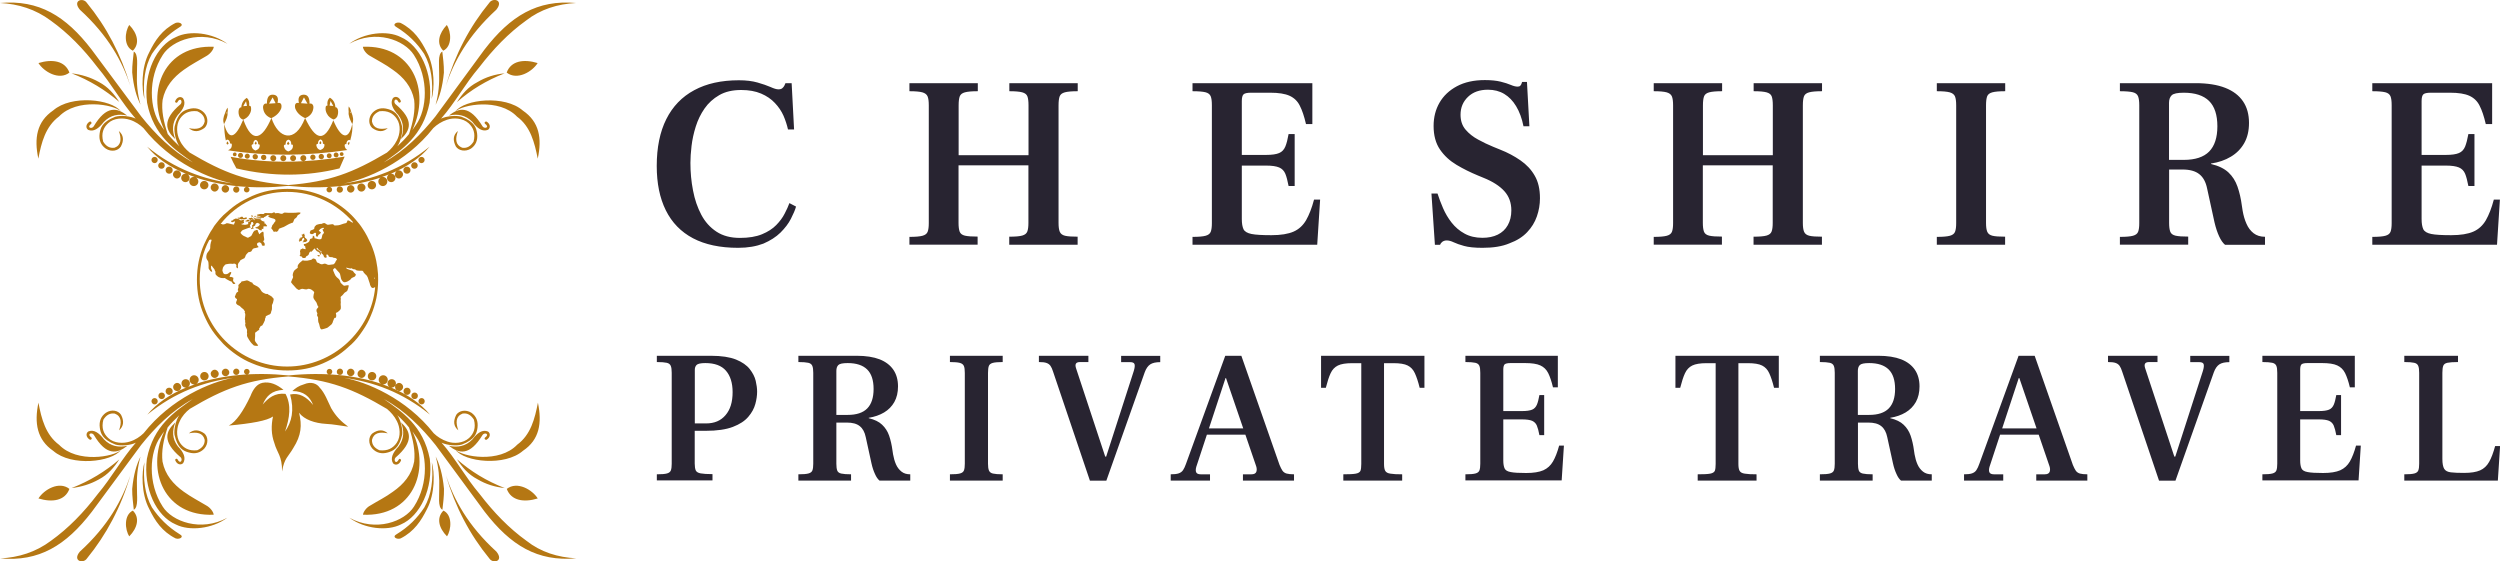<?xml version="1.0" encoding="UTF-8"?> <svg xmlns="http://www.w3.org/2000/svg" xmlns:xlink="http://www.w3.org/1999/xlink" version="1.2" id="Layer_1" x="0px" y="0px" viewBox="0 0 267.23 60" overflow="visible" xml:space="preserve"> <path id="Wordmark_00000096018178094649144490000004112682749137372817_" fill="#282431" d="M78.9,26.49 c-1.92,0-3.53-0.34-4.82-1.02c-1.29-0.68-2.26-1.68-2.91-2.99c-0.65-1.31-0.97-2.89-0.97-4.74c0-1.97,0.34-3.64,1.02-5 c0.68-1.36,1.68-2.4,2.99-3.1c1.31-0.71,2.9-1.06,4.77-1.06c0.77,0,1.43,0.08,1.99,0.24c0.56,0.16,1.02,0.32,1.39,0.48 c0.37,0.17,0.65,0.25,0.84,0.25c0.19,0,0.33-0.04,0.42-0.12c0.09-0.08,0.16-0.16,0.21-0.25l0.13-0.29h0.66l0.26,4.95h-0.65 c-0.11-0.49-0.27-0.98-0.48-1.47c-0.22-0.49-0.52-0.94-0.92-1.36c-0.39-0.42-0.89-0.76-1.48-1.01c-0.59-0.25-1.3-0.38-2.12-0.38 c-0.93,0-1.71,0.18-2.35,0.55c-0.64,0.37-1.16,0.84-1.57,1.43c-0.41,0.59-0.72,1.23-0.94,1.93c-0.22,0.7-0.37,1.39-0.45,2.07 c-0.08,0.68-0.12,1.28-0.12,1.81c0,1.01,0.09,2,0.28,2.96c0.18,0.96,0.48,1.82,0.88,2.58c0.4,0.76,0.94,1.36,1.62,1.81 c0.68,0.45,1.52,0.67,2.51,0.67c0.94,0,1.73-0.13,2.36-0.39c0.63-0.26,1.14-0.59,1.52-0.98c0.38-0.39,0.69-0.8,0.9-1.22 c0.22-0.42,0.39-0.79,0.51-1.13l0.71,0.37c-0.1,0.37-0.29,0.8-0.55,1.31c-0.26,0.51-0.63,0.99-1.11,1.47 c-0.48,0.47-1.09,0.86-1.83,1.18C80.84,26.33,79.95,26.49,78.9,26.49z M97.21,26.18v-0.86c0.65,0,1.11-0.04,1.4-0.12 c0.29-0.08,0.47-0.22,0.55-0.43c0.08-0.21,0.12-0.51,0.12-0.92V11.27c0-0.44-0.04-0.76-0.13-0.97c-0.09-0.21-0.28-0.35-0.56-0.43 c-0.29-0.08-0.75-0.12-1.38-0.12V8.89h7.31v0.86c-0.63,0-1.09,0.04-1.38,0.12c-0.29,0.08-0.47,0.22-0.55,0.43 c-0.08,0.21-0.12,0.53-0.12,0.97v5.32h7.47v-5.32c0-0.44-0.04-0.76-0.12-0.97c-0.08-0.21-0.26-0.35-0.55-0.43 c-0.29-0.08-0.75-0.12-1.38-0.12V8.89h7.31v0.86c-0.63,0-1.09,0.04-1.38,0.12c-0.29,0.08-0.47,0.22-0.55,0.43 c-0.08,0.21-0.12,0.53-0.12,0.97v12.57c0,0.4,0.04,0.71,0.13,0.93c0.09,0.22,0.28,0.36,0.56,0.43c0.29,0.07,0.74,0.1,1.35,0.1v0.86 h-7.31v-0.86c0.65,0,1.11-0.04,1.39-0.12c0.28-0.08,0.46-0.22,0.54-0.43c0.08-0.21,0.12-0.51,0.12-0.92v-6.16h-7.47v6.16 c0,0.4,0.04,0.71,0.12,0.93c0.08,0.22,0.27,0.36,0.56,0.43c0.3,0.07,0.75,0.1,1.36,0.1v0.86H97.21z M127.47,26.18v-0.86 c0.65,0,1.11-0.04,1.4-0.12c0.29-0.08,0.47-0.22,0.55-0.43c0.08-0.21,0.12-0.51,0.12-0.92v-12.6c0-0.44-0.04-0.76-0.13-0.97 c-0.09-0.21-0.28-0.35-0.56-0.42c-0.29-0.07-0.75-0.11-1.38-0.11V8.89h12.81v4.37h-0.68c-0.19-0.82-0.41-1.48-0.66-1.96 c-0.24-0.49-0.61-0.84-1.09-1.06c-0.48-0.22-1.18-0.33-2.08-0.33h-2.04c-0.42,0-0.69,0.06-0.81,0.18c-0.12,0.12-0.18,0.36-0.18,0.71 v5.76h2.59c0.63,0,1.1-0.07,1.4-0.2c0.31-0.13,0.52-0.36,0.66-0.69s0.25-0.78,0.35-1.34h0.65v5.55h-0.65 c-0.11-0.56-0.22-1-0.35-1.31c-0.13-0.31-0.35-0.54-0.66-0.67c-0.31-0.13-0.77-0.2-1.4-0.2h-2.59v5.71c0,0.47,0.06,0.83,0.18,1.09 c0.12,0.25,0.41,0.42,0.85,0.51c0.44,0.09,1.16,0.13,2.13,0.13c1.01,0,1.8-0.13,2.37-0.38c0.57-0.25,1.01-0.66,1.34-1.22 c0.32-0.56,0.61-1.29,0.85-2.2h0.65l-0.31,4.82H127.47z M158.46,26.49c-0.84,0-1.49-0.07-1.96-0.2c-0.47-0.13-0.84-0.26-1.11-0.39 c-0.27-0.13-0.52-0.2-0.75-0.2c-0.17,0-0.33,0.05-0.46,0.14c-0.13,0.1-0.21,0.21-0.25,0.33h-0.55l-0.37-5.48h0.65 c0.16,0.49,0.35,1.01,0.59,1.56c0.24,0.55,0.54,1.07,0.92,1.55c0.38,0.48,0.83,0.87,1.38,1.17c0.54,0.3,1.18,0.45,1.91,0.45 c0.63,0,1.17-0.11,1.64-0.34c0.46-0.23,0.82-0.56,1.07-1.01c0.25-0.44,0.38-0.97,0.38-1.58c0-0.82-0.25-1.51-0.75-2.06 c-0.5-0.55-1.24-1.03-2.24-1.43l-0.58-0.24c-0.8-0.33-1.57-0.71-2.29-1.14c-0.72-0.43-1.31-0.97-1.77-1.64 c-0.45-0.66-0.68-1.5-0.68-2.51c0-0.93,0.21-1.76,0.63-2.49c0.42-0.73,1.04-1.32,1.86-1.76c0.82-0.44,1.82-0.66,2.99-0.66 c0.68,0,1.24,0.06,1.69,0.17c0.44,0.11,0.81,0.23,1.09,0.35c0.28,0.12,0.52,0.18,0.73,0.18c0.12,0,0.22-0.03,0.29-0.11 c0.07-0.07,0.13-0.2,0.18-0.39h0.52l0.26,4.74h-0.63c-0.17-0.86-0.44-1.57-0.79-2.15c-0.35-0.58-0.77-1.01-1.27-1.31 c-0.5-0.3-1.08-0.45-1.74-0.45c-0.89,0-1.6,0.25-2.13,0.76c-0.53,0.51-0.8,1.14-0.8,1.91c0,0.65,0.18,1.18,0.54,1.6 c0.36,0.42,0.8,0.77,1.34,1.06c0.53,0.29,1.07,0.55,1.61,0.77l0.76,0.31c0.79,0.31,1.5,0.69,2.15,1.14 c0.65,0.45,1.16,0.99,1.53,1.64c0.38,0.65,0.56,1.45,0.56,2.41c0,0.66-0.11,1.31-0.33,1.94c-0.22,0.63-0.56,1.19-1.04,1.69 c-0.47,0.5-1.1,0.9-1.89,1.19C160.58,26.34,159.61,26.49,158.46,26.49z M176.77,26.18v-0.86c0.65,0,1.11-0.04,1.4-0.12 c0.29-0.08,0.47-0.22,0.55-0.43c0.08-0.21,0.12-0.51,0.12-0.92V11.27c0-0.44-0.04-0.76-0.13-0.97c-0.09-0.21-0.28-0.35-0.56-0.43 c-0.29-0.08-0.75-0.12-1.38-0.12V8.89h7.31v0.86c-0.63,0-1.09,0.04-1.38,0.12c-0.29,0.08-0.47,0.22-0.55,0.43 c-0.08,0.21-0.12,0.53-0.12,0.97v5.32h7.47v-5.32c0-0.44-0.04-0.76-0.12-0.97c-0.08-0.21-0.26-0.35-0.55-0.43 c-0.29-0.08-0.75-0.12-1.38-0.12V8.89h7.31v0.86c-0.63,0-1.09,0.04-1.38,0.12c-0.29,0.08-0.47,0.22-0.55,0.43 c-0.08,0.21-0.12,0.53-0.12,0.97v12.57c0,0.4,0.04,0.71,0.13,0.93c0.09,0.22,0.28,0.36,0.56,0.43c0.29,0.07,0.74,0.1,1.35,0.1v0.86 h-7.31v-0.86c0.65,0,1.11-0.04,1.39-0.12c0.28-0.08,0.46-0.22,0.54-0.43c0.08-0.21,0.12-0.51,0.12-0.92v-6.16h-7.47v6.16 c0,0.4,0.04,0.71,0.12,0.93c0.08,0.22,0.27,0.36,0.56,0.43c0.3,0.07,0.75,0.1,1.36,0.1v0.86H176.77z M207.03,26.18v-0.86 c0.65,0,1.11-0.04,1.4-0.12c0.29-0.08,0.47-0.22,0.55-0.43c0.08-0.21,0.12-0.51,0.12-0.92V11.27c0-0.44-0.04-0.76-0.13-0.97 c-0.09-0.21-0.28-0.35-0.56-0.43c-0.29-0.08-0.75-0.12-1.38-0.12V8.89h7.31v0.86c-0.63,0-1.09,0.04-1.38,0.12 c-0.29,0.08-0.47,0.22-0.55,0.43c-0.08,0.21-0.12,0.53-0.12,0.97v12.57c0,0.4,0.04,0.71,0.13,0.93c0.09,0.22,0.28,0.36,0.56,0.43 c0.29,0.07,0.74,0.1,1.35,0.1v0.86H207.03z M226.6,26.18v-0.86c0.65,0,1.11-0.04,1.4-0.12c0.29-0.08,0.47-0.22,0.55-0.43 c0.08-0.21,0.12-0.51,0.12-0.92v-12.6c0-0.42-0.04-0.74-0.13-0.96c-0.09-0.22-0.28-0.36-0.56-0.43c-0.29-0.07-0.75-0.11-1.38-0.11 V8.89h8.09c1.27,0,2.33,0.17,3.17,0.5c0.84,0.33,1.47,0.81,1.9,1.44c0.43,0.63,0.64,1.4,0.64,2.31c0,0.84-0.17,1.56-0.51,2.16 c-0.34,0.6-0.82,1.09-1.43,1.45c-0.61,0.37-1.32,0.61-2.12,0.73v0.05c0.8,0.19,1.42,0.49,1.86,0.9c0.44,0.41,0.76,0.92,0.97,1.52 c0.21,0.6,0.37,1.29,0.47,2.06l0.08,0.52c0.09,0.51,0.22,0.97,0.41,1.39c0.18,0.42,0.44,0.76,0.76,1.01 c0.32,0.25,0.73,0.38,1.22,0.38v0.86h-4.27c-0.23-0.19-0.44-0.49-0.63-0.9c-0.19-0.41-0.36-0.91-0.5-1.51l-0.79-3.62 c-0.14-0.68-0.41-1.19-0.83-1.52c-0.41-0.33-1.01-0.5-1.79-0.5h-1.44v5.71c0,0.4,0.04,0.71,0.12,0.93c0.08,0.22,0.27,0.36,0.56,0.43 c0.3,0.07,0.75,0.1,1.36,0.1v0.86H226.6z M231.86,17.09h1.57c1.22,0,2.13-0.3,2.71-0.89c0.58-0.59,0.88-1.49,0.88-2.7 c0-1.22-0.3-2.13-0.89-2.71c-0.59-0.58-1.49-0.88-2.7-0.88c-0.68,0-1.11,0.09-1.3,0.28c-0.18,0.18-0.28,0.45-0.28,0.8V17.09z M253.58,26.18v-0.86c0.65,0,1.11-0.04,1.4-0.12c0.29-0.08,0.47-0.22,0.55-0.43c0.08-0.21,0.12-0.51,0.12-0.92v-12.6 c0-0.44-0.04-0.76-0.13-0.97c-0.09-0.21-0.28-0.35-0.56-0.42c-0.29-0.07-0.75-0.11-1.38-0.11V8.89h12.81v4.37h-0.68 c-0.19-0.82-0.41-1.48-0.66-1.96c-0.24-0.49-0.61-0.84-1.09-1.06c-0.48-0.22-1.18-0.33-2.08-0.33h-2.04c-0.42,0-0.69,0.06-0.81,0.18 c-0.12,0.12-0.18,0.36-0.18,0.71v5.76h2.59c0.63,0,1.1-0.07,1.4-0.2c0.31-0.13,0.52-0.36,0.66-0.69c0.13-0.33,0.25-0.78,0.35-1.34 h0.65v5.55h-0.65c-0.11-0.56-0.22-1-0.35-1.31c-0.13-0.31-0.35-0.54-0.66-0.67c-0.31-0.13-0.77-0.2-1.4-0.2h-2.59v5.71 c0,0.47,0.06,0.83,0.18,1.09c0.12,0.25,0.41,0.42,0.85,0.51c0.44,0.09,1.16,0.13,2.13,0.13c1.01,0,1.8-0.13,2.37-0.38 c0.57-0.25,1.01-0.66,1.34-1.22c0.32-0.56,0.61-1.29,0.85-2.2h0.65l-0.31,4.82H253.58z M70.21,51.37V50.7c0.5,0,0.86-0.03,1.08-0.09 c0.22-0.06,0.36-0.17,0.42-0.33c0.06-0.16,0.09-0.4,0.09-0.71v-9.72c0-0.32-0.03-0.57-0.1-0.74c-0.07-0.17-0.21-0.28-0.43-0.33 c-0.22-0.05-0.58-0.08-1.06-0.08v-0.67H76c1.12,0,2.01,0.14,2.67,0.4c0.66,0.27,1.15,0.61,1.47,1.02c0.32,0.41,0.54,0.83,0.64,1.26 c0.1,0.43,0.15,0.82,0.15,1.15c0,0.4-0.06,0.85-0.19,1.32c-0.13,0.48-0.38,0.94-0.75,1.37c-0.37,0.44-0.92,0.8-1.65,1.08 c-0.73,0.28-1.7,0.42-2.91,0.42h-1.17v3.5c0,0.32,0.04,0.57,0.11,0.73c0.07,0.16,0.25,0.27,0.52,0.32c0.27,0.05,0.69,0.08,1.27,0.08 v0.67H70.21z M74.27,45.26h1.21c0.88,0,1.57-0.29,2.07-0.88c0.51-0.59,0.76-1.4,0.76-2.46c0-0.98-0.24-1.75-0.71-2.29 c-0.47-0.55-1.21-0.82-2.2-0.82c-0.5,0-0.81,0.07-0.94,0.2c-0.13,0.14-0.19,0.3-0.19,0.51V45.26z M85.34,51.37V50.7 c0.5,0,0.86-0.03,1.08-0.09c0.22-0.06,0.36-0.17,0.42-0.33c0.06-0.16,0.09-0.4,0.09-0.71v-9.72c0-0.32-0.03-0.57-0.1-0.74 c-0.07-0.17-0.21-0.28-0.43-0.33c-0.22-0.05-0.58-0.08-1.06-0.08v-0.67h6.24c0.98,0,1.8,0.13,2.45,0.38 c0.65,0.26,1.13,0.63,1.46,1.11c0.33,0.48,0.5,1.08,0.5,1.78c0,0.65-0.13,1.2-0.39,1.67c-0.26,0.46-0.63,0.84-1.1,1.12 s-1.02,0.47-1.64,0.57v0.04c0.62,0.15,1.1,0.38,1.43,0.7c0.34,0.32,0.59,0.71,0.75,1.17c0.16,0.47,0.28,0.99,0.36,1.59l0.06,0.4 c0.07,0.39,0.17,0.75,0.31,1.07c0.14,0.32,0.34,0.58,0.59,0.78c0.25,0.2,0.56,0.29,0.94,0.29v0.67h-3.29 c-0.18-0.15-0.34-0.38-0.48-0.7c-0.15-0.32-0.28-0.7-0.38-1.16l-0.61-2.79c-0.11-0.53-0.32-0.92-0.64-1.17 c-0.32-0.26-0.78-0.38-1.38-0.38H89.4v4.4c0,0.31,0.03,0.55,0.09,0.72c0.06,0.17,0.21,0.28,0.43,0.33c0.23,0.05,0.58,0.08,1.05,0.08 v0.67H85.34z M89.4,44.35h1.21c0.94,0,1.64-0.23,2.09-0.69c0.45-0.46,0.68-1.15,0.68-2.08c0-0.94-0.23-1.64-0.69-2.09 c-0.46-0.45-1.15-0.68-2.08-0.68c-0.53,0-0.86,0.07-1,0.21c-0.14,0.14-0.21,0.35-0.21,0.62V44.35z M101.54,51.37V50.7 c0.5,0,0.86-0.03,1.08-0.09c0.22-0.06,0.36-0.17,0.42-0.33c0.06-0.16,0.09-0.4,0.09-0.71v-9.7c0-0.34-0.03-0.59-0.1-0.75 c-0.07-0.16-0.21-0.27-0.43-0.33c-0.22-0.06-0.58-0.09-1.06-0.09v-0.67h5.64v0.67c-0.48,0-0.84,0.03-1.06,0.09 c-0.22,0.06-0.36,0.17-0.42,0.33c-0.06,0.16-0.09,0.41-0.09,0.75v9.7c0,0.31,0.03,0.55,0.1,0.72c0.07,0.17,0.21,0.28,0.43,0.33 c0.22,0.05,0.57,0.08,1.04,0.08v0.67H101.54z M116.5,51.37l-3.94-11.66c-0.08-0.26-0.17-0.45-0.27-0.6 c-0.1-0.14-0.24-0.25-0.42-0.31c-0.18-0.07-0.45-0.1-0.82-0.1v-0.67h5.29v0.67h-0.89c-0.23,0-0.38,0.06-0.44,0.17 c-0.07,0.11-0.06,0.29,0.02,0.52l3.11,9.42h0.1l2.95-9.15c0.11-0.35,0.13-0.6,0.08-0.74c-0.05-0.14-0.21-0.21-0.46-0.21h-0.97v-0.67 h4.18v0.67c-0.47,0-0.83,0.08-1.07,0.24c-0.24,0.16-0.44,0.44-0.59,0.85l-4.1,11.58H116.5z M125.14,51.37V50.7 c0.36,0,0.65-0.03,0.85-0.1c0.2-0.07,0.36-0.18,0.47-0.35c0.11-0.17,0.22-0.39,0.31-0.66l4.2-11.56h1.72l4.08,11.66 c0.11,0.27,0.22,0.48,0.32,0.63c0.11,0.15,0.26,0.25,0.44,0.3c0.19,0.05,0.45,0.08,0.79,0.08v0.67h-5.46V50.7h0.91 c0.28,0,0.45-0.09,0.52-0.26c0.06-0.17,0.06-0.37-0.01-0.59l-3.23-9.44H131l-3.13,9.5c-0.07,0.26-0.07,0.45,0,0.59 c0.07,0.13,0.23,0.2,0.48,0.2h0.99v0.67H125.14z M128.84,46.46l0.3-0.67H133l0.24,0.67H128.84z M143.59,51.37V50.7 c0.62,0,1.06-0.02,1.33-0.07c0.27-0.05,0.43-0.15,0.5-0.3c0.06-0.15,0.09-0.4,0.09-0.74V38.82h-0.97c-0.67,0-1.18,0.08-1.53,0.25 c-0.34,0.17-0.6,0.44-0.78,0.83c-0.18,0.38-0.34,0.9-0.51,1.55h-0.51v-3.42h11.05v3.42h-0.51c-0.16-0.65-0.33-1.16-0.51-1.55 c-0.17-0.38-0.43-0.66-0.77-0.83c-0.34-0.17-0.84-0.25-1.52-0.25h-1.01v10.77c0,0.34,0.04,0.58,0.13,0.74 c0.09,0.16,0.27,0.26,0.56,0.3c0.28,0.05,0.7,0.07,1.25,0.07v0.67H143.59z M156.64,51.37V50.7c0.5,0,0.86-0.03,1.08-0.09 c0.22-0.06,0.36-0.17,0.42-0.33c0.06-0.16,0.09-0.4,0.09-0.71v-9.72c0-0.34-0.03-0.59-0.1-0.75c-0.07-0.16-0.21-0.27-0.43-0.32 c-0.22-0.05-0.58-0.08-1.06-0.08v-0.67h9.88v3.37H166c-0.15-0.63-0.32-1.14-0.51-1.52c-0.19-0.38-0.47-0.65-0.84-0.82 c-0.37-0.17-0.91-0.25-1.61-0.25h-1.58c-0.32,0-0.53,0.05-0.63,0.14c-0.09,0.09-0.14,0.28-0.14,0.55v4.44h2 c0.48,0,0.84-0.05,1.08-0.15c0.24-0.1,0.4-0.28,0.51-0.53s0.19-0.6,0.27-1.03h0.51v4.28h-0.51c-0.08-0.43-0.17-0.77-0.27-1.01 c-0.1-0.24-0.27-0.41-0.51-0.52c-0.24-0.1-0.6-0.15-1.08-0.15h-2v4.4c0,0.36,0.05,0.64,0.14,0.84c0.09,0.2,0.31,0.33,0.66,0.39 c0.34,0.07,0.89,0.1,1.65,0.1c0.78,0,1.39-0.1,1.83-0.29c0.44-0.2,0.78-0.51,1.03-0.94c0.25-0.43,0.47-1,0.66-1.7h0.51l-0.24,3.72 H156.64z M181.47,51.37V50.7c0.62,0,1.06-0.02,1.33-0.07c0.27-0.05,0.43-0.15,0.5-0.3c0.06-0.15,0.09-0.4,0.09-0.74V38.82h-0.97 c-0.67,0-1.18,0.08-1.53,0.25c-0.34,0.17-0.6,0.44-0.78,0.83c-0.18,0.38-0.34,0.9-0.51,1.55h-0.51v-3.42h11.05v3.42h-0.51 c-0.16-0.65-0.33-1.16-0.51-1.55c-0.17-0.38-0.43-0.66-0.77-0.83c-0.34-0.17-0.84-0.25-1.52-0.25h-1.01v10.77 c0,0.34,0.04,0.58,0.13,0.74c0.09,0.16,0.27,0.26,0.56,0.3c0.28,0.05,0.7,0.07,1.25,0.07v0.67H181.47z M194.53,51.37V50.7 c0.5,0,0.86-0.03,1.08-0.09c0.22-0.06,0.36-0.17,0.42-0.33c0.06-0.16,0.09-0.4,0.09-0.71v-9.72c0-0.32-0.03-0.57-0.1-0.74 c-0.07-0.17-0.21-0.28-0.43-0.33c-0.22-0.05-0.58-0.08-1.06-0.08v-0.67h6.24c0.98,0,1.8,0.13,2.45,0.38 c0.65,0.26,1.13,0.63,1.46,1.11c0.33,0.48,0.5,1.08,0.5,1.78c0,0.65-0.13,1.2-0.39,1.67c-0.26,0.46-0.63,0.84-1.1,1.12 s-1.02,0.47-1.64,0.57v0.04c0.62,0.15,1.1,0.38,1.43,0.7c0.34,0.32,0.59,0.71,0.75,1.17c0.16,0.47,0.28,0.99,0.36,1.59l0.06,0.4 c0.07,0.39,0.17,0.75,0.31,1.07c0.14,0.32,0.34,0.58,0.59,0.78c0.25,0.2,0.56,0.29,0.94,0.29v0.67h-3.29 c-0.18-0.15-0.34-0.38-0.48-0.7c-0.15-0.32-0.28-0.7-0.38-1.16l-0.61-2.79c-0.11-0.53-0.32-0.92-0.64-1.17 c-0.32-0.26-0.78-0.38-1.38-0.38h-1.11v4.4c0,0.31,0.03,0.55,0.09,0.72c0.06,0.17,0.21,0.28,0.43,0.33 c0.23,0.05,0.58,0.08,1.05,0.08v0.67H194.53z M198.59,44.35h1.21c0.94,0,1.64-0.23,2.09-0.69c0.45-0.46,0.68-1.15,0.68-2.08 c0-0.94-0.23-1.64-0.69-2.09c-0.46-0.45-1.15-0.68-2.08-0.68c-0.53,0-0.86,0.07-1,0.21c-0.14,0.14-0.21,0.35-0.21,0.62V44.35z M209.94,51.37V50.7c0.36,0,0.65-0.03,0.85-0.1c0.2-0.07,0.36-0.18,0.47-0.35c0.11-0.17,0.22-0.39,0.31-0.66l4.2-11.56h1.72 l4.08,11.66c0.11,0.27,0.22,0.48,0.32,0.63c0.11,0.15,0.26,0.25,0.44,0.3c0.19,0.05,0.45,0.08,0.79,0.08v0.67h-5.46V50.7h0.91 c0.28,0,0.45-0.09,0.52-0.26c0.06-0.17,0.06-0.37-0.01-0.59l-3.23-9.44h-0.06l-3.13,9.5c-0.07,0.26-0.07,0.45,0,0.59 c0.07,0.13,0.23,0.2,0.48,0.2h0.99v0.67H209.94z M213.64,46.46l0.3-0.67h3.86l0.24,0.67H213.64z M230.78,51.37l-3.94-11.66 c-0.08-0.26-0.17-0.45-0.27-0.6c-0.1-0.14-0.24-0.25-0.42-0.31c-0.18-0.07-0.45-0.1-0.82-0.1v-0.67h5.29v0.67h-0.89 c-0.23,0-0.38,0.06-0.44,0.17c-0.07,0.11-0.06,0.29,0.02,0.52l3.11,9.42h0.1l2.95-9.15c0.11-0.35,0.13-0.6,0.08-0.74 c-0.05-0.14-0.21-0.21-0.46-0.21h-0.97v-0.67h4.18v0.67c-0.47,0-0.83,0.08-1.07,0.24c-0.24,0.16-0.44,0.44-0.59,0.85l-4.1,11.58 H230.78z M241.83,51.37V50.7c0.5,0,0.86-0.03,1.08-0.09c0.22-0.06,0.36-0.17,0.42-0.33c0.06-0.16,0.09-0.4,0.09-0.71v-9.72 c0-0.34-0.03-0.59-0.1-0.75c-0.07-0.16-0.21-0.27-0.43-0.32c-0.22-0.05-0.58-0.08-1.06-0.08v-0.67h9.88v3.37h-0.53 c-0.15-0.63-0.32-1.14-0.51-1.52c-0.19-0.38-0.47-0.65-0.84-0.82c-0.37-0.17-0.91-0.25-1.61-0.25h-1.58c-0.32,0-0.53,0.05-0.63,0.14 c-0.09,0.09-0.14,0.28-0.14,0.55v4.44h2c0.48,0,0.84-0.05,1.08-0.15c0.24-0.1,0.4-0.28,0.51-0.53s0.19-0.6,0.27-1.03h0.51v4.28 h-0.51c-0.08-0.43-0.17-0.77-0.27-1.01c-0.1-0.24-0.27-0.41-0.51-0.52c-0.24-0.1-0.6-0.15-1.08-0.15h-2v4.4 c0,0.36,0.05,0.64,0.14,0.84c0.09,0.2,0.31,0.33,0.66,0.39c0.34,0.07,0.89,0.1,1.65,0.1c0.78,0,1.39-0.1,1.83-0.29 c0.44-0.2,0.78-0.51,1.03-0.94c0.25-0.43,0.47-1,0.66-1.7h0.51l-0.24,3.72H241.83z M257,51.37V50.7c0.5,0,0.86-0.03,1.08-0.09 c0.22-0.06,0.36-0.17,0.42-0.33c0.06-0.16,0.09-0.4,0.09-0.71v-9.72c0-0.32-0.03-0.57-0.1-0.74c-0.07-0.17-0.21-0.28-0.43-0.33 c-0.22-0.05-0.58-0.08-1.06-0.08v-0.67h5.74v0.67c-0.52,0-0.91,0.03-1.14,0.08c-0.24,0.05-0.38,0.17-0.44,0.33 c-0.06,0.17-0.09,0.41-0.09,0.74v9.21c0,0.5,0.07,0.85,0.2,1.06c0.13,0.21,0.37,0.33,0.71,0.37c0.34,0.04,0.81,0.06,1.41,0.06 c0.73,0,1.3-0.09,1.71-0.27c0.41-0.18,0.73-0.48,0.97-0.91c0.24-0.42,0.45-0.99,0.64-1.69h0.53L267,51.37H257z"></path> <path fill-rule="evenodd" fill="#B57713" d="M16.53,16.77c0.18,0,0.33,0.15,0.33,0.33s-0.15,0.34-0.33,0.34 c-0.18,0-0.34-0.15-0.34-0.34S16.34,16.77,16.53,16.77z M36.52,16.27c-0.12,0-0.2,0.08-0.2,0.2c0,0.12,0.08,0.2,0.2,0.2 c0.12,0,0.2-0.08,0.2-0.2C36.72,16.35,36.64,16.27,36.52,16.27z M35.92,16.3c-0.15,0-0.25,0.12-0.25,0.27s0.12,0.25,0.27,0.25 s0.25-0.12,0.25-0.27C36.17,16.4,36.05,16.3,35.92,16.3z M35.18,16.39c-0.15,0-0.25,0.12-0.25,0.27c0,0.15,0.12,0.25,0.27,0.25 c0.15,0,0.25-0.12,0.25-0.27C35.45,16.5,35.33,16.39,35.18,16.39z M34.35,16.45c-0.17,0-0.29,0.13-0.29,0.29 c0,0.17,0.13,0.28,0.29,0.28c0.17,0,0.28-0.13,0.28-0.28C34.63,16.59,34.5,16.45,34.35,16.45z M33.44,16.52 c-0.17,0-0.28,0.13-0.28,0.28c0,0.17,0.13,0.29,0.28,0.29c0.17,0,0.29-0.13,0.29-0.29C33.73,16.66,33.61,16.52,33.44,16.52z M32.42,16.59c-0.18,0-0.32,0.15-0.32,0.32c0,0.18,0.15,0.32,0.32,0.32c0.18,0,0.32-0.15,0.32-0.32 C32.74,16.72,32.59,16.57,32.42,16.59z M31.33,16.59c-0.17,0-0.32,0.15-0.32,0.32c0,0.17,0.15,0.32,0.32,0.32 c0.17,0,0.32-0.15,0.32-0.32C31.65,16.74,31.52,16.59,31.33,16.59z M25.09,16.3c0.12,0,0.2,0.08,0.2,0.2c0,0.12-0.08,0.2-0.2,0.2 s-0.2-0.08-0.2-0.2C24.89,16.4,24.99,16.3,25.09,16.3z M25.71,16.34c0.15,0,0.27,0.12,0.27,0.27c0,0.15-0.12,0.27-0.27,0.27 c-0.15,0-0.27-0.12-0.27-0.27C25.44,16.45,25.56,16.34,25.71,16.34z M26.43,16.42c0.15,0,0.27,0.12,0.27,0.27 c0,0.15-0.12,0.27-0.27,0.27c-0.15,0-0.27-0.12-0.27-0.27C26.18,16.54,26.3,16.42,26.43,16.42z M27.28,16.47 c0.17,0,0.29,0.13,0.29,0.28c0,0.17-0.13,0.29-0.29,0.29c-0.15,0-0.28-0.13-0.28-0.29C26.98,16.61,27.12,16.47,27.28,16.47z M28.19,16.54c0.17,0,0.28,0.13,0.28,0.29c0,0.17-0.13,0.28-0.28,0.28c-0.17,0-0.29-0.13-0.29-0.28 C27.89,16.67,28.02,16.54,28.19,16.54z M29.21,16.59c0.18,0,0.32,0.15,0.32,0.32c0,0.18-0.15,0.32-0.32,0.32 c-0.17,0-0.32-0.15-0.32-0.32C28.89,16.72,29.03,16.59,29.21,16.59z M30.28,16.59c0.17,0,0.32,0.13,0.32,0.32 c0,0.17-0.13,0.32-0.32,0.32c-0.17,0-0.32-0.13-0.32-0.32C29.98,16.72,30.11,16.59,30.28,16.59z M30.3,41.67 c-0.72-0.59-1.46-0.9-2.24-0.75c-0.59,0.13-0.99,0.64-1.29,1.42c-0.77,1.62-1.54,2.75-2.31,3.15c2.41-0.22,4.1-0.52,4.72-0.97 c-0.2,0.95-0.2,1.91,0.15,2.85c0.27,1.01,0.84,1.36,0.82,3.03c0.23-1.44,0.68-1.59,1.2-2.51c0.87-1.37,0.94-2.43,0.62-3.77 c0.55,0.74,1.69,1.12,2.89,1.19c0.74,0.03,1.57,0.2,2.36,0.3c-0.75-0.55-1.3-1.09-1.82-1.98c-0.37-0.74-0.67-1.62-1.24-2.21 c-0.29-0.42-0.9-0.67-1.67-0.34c-0.59,0.17-0.92,0.43-1.24,0.72c1.22,0,1.87,0.59,2.22,1.49c-0.7-0.87-1.5-1.34-2.46-1.12 c0.47,1.67,0.18,2.93-0.54,3.95c0.5-1.46,0.69-2.83,0.05-4.02c-1.15-0.13-1.84,0.45-2.44,1.14C28.49,42.31,29.04,41.74,30.3,41.67z M23.96,13.24c0.48,1.84,1.22,1.54,2.04-0.45c0.27-0.12,0.54-0.29,0.7-0.62c0.13-0.23,0.17-0.45,0.13-0.69 c-0.02-0.12-0.05-0.17-0.2-0.18c0.05-0.37-0.03-0.65-0.25-0.84c-0.35,0.22-0.55,0.55-0.59,1.02c-0.13-0.02-0.22,0.08-0.27,0.27 c-0.05,0.25-0.02,0.49,0.09,0.74c0.1,0.15,0.22,0.27,0.4,0.3c0.97,2.7,2.07,1.99,2.99-0.15c-0.52-0.2-0.8-0.55-0.87-1.04 c-0.07-0.37,0.15-0.6,0.4-0.52c0-0.7,0.22-0.97,0.65-0.96c0.5,0.03,0.6,0.37,0.49,0.89c0.33-0.07,0.48,0.12,0.4,0.55 c-0.17,0.45-0.52,0.82-1.05,1.06c0.72,2.18,2.51,2.78,3.58,0.02c0.52-0.2,0.82-0.55,0.89-1.04c0.07-0.37-0.15-0.6-0.4-0.52 c0-0.7-0.22-0.97-0.65-0.96c-0.49,0.03-0.6,0.37-0.49,0.89c-0.33-0.07-0.48,0.12-0.4,0.55c0.17,0.47,0.52,0.82,1.07,1.07 c1.11,2.33,2.02,2.66,3.01,0.23c0.79,1.91,1.64,2.23,2.02,0.4c-0.25-0.49-0.43-0.9-0.38-1.31c-0.03-0.22-0.02-0.37,0-0.57 c0.17,0.17,0.22,0.38,0.27,0.57c0.22,0.55,0.27,0.89,0.12,1.31c0.05,0.47-0.03,1.07-0.22,1.74c-0.03-0.02-0.07-0.05-0.12-0.05 c-0.22,0.05-0.28,0.23-0.3,0.45c-0.13-0.02-0.2,0.05-0.18,0.18c0.03,0.2,0.1,0.34,0.27,0.44v0.02c-4.2,0.62-8.43,0.69-12.71,0.03 v-0.02c0.22-0.1,0.37-0.23,0.38-0.49c0-0.15,0.02-0.25-0.18-0.22c-0.03-0.27-0.13-0.4-0.33-0.42c-0.05,0.03-0.1,0.07-0.13,0.1 C24.02,14.48,23.97,13.89,23.96,13.24l-0.02,0.03c-0.13-0.39-0.09-0.7,0.13-1.22c0.07-0.18,0.12-0.38,0.27-0.54 c0.02,0.2,0.02,0.34-0.02,0.54C24.36,12.42,24.19,12.8,23.96,13.24z M24.14,12.12h0.07v-0.15C24.21,11.95,24.16,12.08,24.14,12.12z M26,11.35l0.4-0.03l-0.1-0.5L26,11.35z M29.46,11.03l-0.32-0.62l-0.38,0.67L29.46,11.03z M32.17,11.03l0.7,0.05l-0.38-0.67 L32.17,11.03z M35.85,11.46c-0.03-0.47-0.23-0.81-0.59-1.02c-0.22,0.18-0.32,0.47-0.25,0.84c-0.17,0.02-0.18,0.07-0.2,0.18 c-0.03,0.22,0,0.45,0.13,0.69c0.17,0.34,0.43,0.5,0.7,0.62c0.18-0.03,0.3-0.15,0.4-0.3c0.1-0.23,0.13-0.48,0.08-0.74 C36.07,11.55,35.97,11.45,35.85,11.46z M35.63,11.33l-0.3-0.54l-0.1,0.5L35.63,11.33z M37.49,12.05c-0.02-0.02-0.08-0.17-0.08-0.17 v0.17H37.49z M36.84,16.74c-0.17,0.4-0.35,0.82-0.55,1.26c-3.48,0.86-7.14,0.92-11.02,0c-0.25-0.44-0.45-0.85-0.62-1.24 C28.77,17.51,32.82,17.41,36.84,16.74z M27.07,15.42c-0.13,0-0.2,0.07-0.17,0.2c0.05,0.23,0.15,0.37,0.4,0.47 c0.23-0.08,0.4-0.18,0.45-0.42c0.02-0.15,0.05-0.25-0.15-0.25c0-0.27-0.09-0.42-0.27-0.47C27.12,15.01,27.07,15.2,27.07,15.42z M27.27,15.27c-0.03,0-0.05,0.02-0.05,0.05c0.02,0.07,0.05,0.1,0.1,0.13c0.07-0.02,0.1-0.05,0.12-0.12c0-0.03,0.02-0.07-0.03-0.07 c0-0.07-0.02-0.12-0.07-0.12C27.28,15.16,27.27,15.21,27.27,15.27z M30.53,15.45c-0.13,0-0.22,0.09-0.18,0.22 c0.07,0.25,0.17,0.4,0.45,0.52c0.25-0.08,0.45-0.2,0.5-0.47c0.02-0.17,0.05-0.29-0.17-0.27c0.02-0.28-0.08-0.47-0.3-0.52 C30.58,15,30.53,15.2,30.53,15.45z M30.73,15.28c-0.03,0-0.07,0.02-0.05,0.07c0.02,0.07,0.05,0.12,0.12,0.13 c0.07-0.02,0.12-0.05,0.13-0.13c0-0.05,0.02-0.07-0.05-0.07c0-0.08-0.02-0.13-0.08-0.13C30.75,15.16,30.73,15.23,30.73,15.28z M33.99,15.37c-0.13,0-0.2,0.07-0.17,0.2c0.05,0.23,0.15,0.37,0.4,0.47c0.23-0.08,0.4-0.18,0.45-0.42c0.02-0.15,0.05-0.25-0.15-0.25 c0-0.27-0.08-0.42-0.27-0.47C34.04,14.98,33.99,15.16,33.99,15.37z M34.18,15.23c-0.03,0-0.05,0.02-0.05,0.05 c0.02,0.07,0.05,0.1,0.1,0.13c0.07-0.02,0.1-0.05,0.12-0.12c0-0.03,0.02-0.07-0.03-0.07c0-0.07-0.02-0.12-0.07-0.12 C34.2,15.13,34.18,15.18,34.18,15.23z M37.37,15.27c0-0.03-0.03-0.07-0.07-0.09c-0.07,0.02-0.08,0.07-0.08,0.12 c-0.03,0-0.05,0.02-0.05,0.05c0.02,0.07,0.03,0.1,0.1,0.13h0.03C37.32,15.4,37.36,15.33,37.37,15.27z M24.24,15.28 c-0.03,0-0.05,0.03-0.03,0.05c0.02,0.07,0.05,0.09,0.12,0.12c0.05-0.03,0.1-0.07,0.1-0.13c0-0.05,0-0.07-0.05-0.07 c0-0.07-0.03-0.12-0.08-0.12C24.24,15.18,24.22,15.23,24.24,15.28z M16.53,43.23c0.18,0,0.33-0.15,0.33-0.34s-0.15-0.34-0.33-0.34 c-0.18,0-0.34,0.15-0.34,0.34C16.21,43.08,16.34,43.23,16.53,43.23z M45.07,43.23c-0.18,0-0.34-0.15-0.34-0.34s0.15-0.34,0.34-0.34 c0.18,0,0.33,0.15,0.33,0.34S45.25,43.23,45.07,43.23z M61.6,59.68c-4.15,0.37-7.01-1.37-9.8-4.99l-5.24-7.12 c-1.49-1.86-3.26-3.67-5.52-4.91c1.89,1.32,4.2,2.83,4.9,6.38c0.4,3.17-1.04,6.15-3.09,7.02c-1.46,0.74-3.9,0.47-5.51-0.72 c2.83,1.57,5.91,0.4,6.91-1.19c1.62-2.51,1.42-5.81,0.22-7.49c-0.12-0.18-0.25-0.35-0.38-0.54c2.01,4.29-0.08,9.13-5.29,8.9 c0.02-0.28,0.35-0.77,0.79-0.99c0.8-0.49,1.64-0.9,2.41-1.47c1.15-0.8,2.01-1.81,2.27-3.22c0.13-1.11-0.1-2.33-0.55-3.65 c-0.38-0.47-0.8-0.9-1.25-1.31c0.37,0.52,0.59,1.53,0.52,2.09c-0.34,1.47-0.97,1.72-1.51,1.89c-0.68,0.2-1.24,0.05-1.67-0.4 c-0.47-0.52-0.43-1.26-0.02-1.62c0.59-0.42,1.15-0.47,1.66-0.02c-0.85-0.17-1.5-0.07-1.69,0.7c-0.02,0.54,0.3,0.89,0.8,1.11 c0.89,0.1,1.45-0.23,1.84-0.79c0.48-0.7,0.35-1.69,0.03-2.31c-0.27-0.55-0.67-0.99-1.07-1.32c-3.63-2.16-6.14-3.12-10.54-3.47 c-4.4,0.35-6.91,1.31-10.54,3.47c-0.42,0.33-0.82,0.77-1.07,1.32c-0.32,0.62-0.43,1.61,0.03,2.31c0.38,0.55,0.95,0.89,1.84,0.79 c0.5-0.22,0.82-0.57,0.8-1.11c-0.18-0.75-0.84-0.87-1.69-0.7c0.52-0.45,1.07-0.4,1.66,0.02c0.4,0.35,0.45,1.09-0.02,1.62 c-0.44,0.45-0.99,0.6-1.67,0.4c-0.54-0.15-1.17-0.42-1.51-1.89c-0.08-0.57,0.15-1.58,0.52-2.09c-0.45,0.42-0.87,0.85-1.25,1.31 c-0.45,1.32-0.68,2.55-0.55,3.65c0.28,1.41,1.14,2.41,2.27,3.22c0.79,0.57,1.61,0.99,2.41,1.47c0.43,0.23,0.77,0.7,0.79,0.99 c-5.2,0.23-7.29-4.61-5.29-8.9c-0.13,0.17-0.27,0.35-0.38,0.54c-1.2,1.67-1.41,4.98,0.22,7.49c0.99,1.58,4.08,2.75,6.91,1.19 c-1.61,1.19-4.05,1.46-5.51,0.72c-2.07-0.87-3.5-3.85-3.09-7.02c0.69-3.54,3.01-5.06,4.9-6.38c-2.26,1.24-4.03,3.05-5.52,4.91 L9.82,54.7c-2.78,3.62-5.65,5.36-9.8,4.99c1.97-0.1,3.8-0.67,5.42-1.88c1.87-1.34,3.51-3.03,5-4.99c1.52-1.81,2.59-3.8,4.08-5.5 c-0.57,0.29-1.61,0.37-2.18,0.2c-1.42-0.55-1.59-1.22-1.67-1.79c-0.1-0.7,0.13-1.24,0.65-1.61c0.6-0.4,1.32-0.25,1.62,0.22 c0.33,0.65,0.3,1.22-0.22,1.66c0.3-0.82,0.28-1.51-0.45-1.79c-0.54-0.08-0.92,0.17-1.22,0.65c-0.23,0.89,0.02,1.49,0.52,1.96 c0.62,0.59,1.64,0.6,2.31,0.38c0.59-0.18,1.09-0.52,1.47-0.89c2.95-3.74,7.16-5.48,9.6-5.93c-3.16,0.43-6.24,1.52-9.2,3.94 c0.97-1.19,2.41-2.18,4.18-2.91c-0.03,0-0.07,0.02-0.08,0.02c-0.25,0-0.45-0.2-0.45-0.45c0-0.25,0.2-0.45,0.45-0.45 c0.25,0,0.45,0.2,0.45,0.45c0,0.17-0.08,0.3-0.2,0.38c0.23-0.1,0.47-0.18,0.72-0.27h-0.07c-0.27,0-0.48-0.22-0.48-0.49 c0-0.27,0.22-0.49,0.48-0.49s0.49,0.22,0.49,0.49c0,0.18-0.1,0.34-0.25,0.42c2.73-0.92,6.12-1.27,9.87-0.89 c3.75-0.38,7.14-0.03,9.87,0.89c-0.15-0.08-0.25-0.23-0.25-0.42c0-0.27,0.22-0.49,0.48-0.49c0.27,0,0.49,0.22,0.49,0.49 c0,0.27-0.22,0.49-0.49,0.49H40.9c0.25,0.08,0.48,0.17,0.72,0.27c-0.12-0.08-0.2-0.22-0.2-0.38c0-0.25,0.2-0.45,0.45-0.45 c0.25,0,0.45,0.2,0.45,0.45c0,0.25-0.2,0.45-0.45,0.45c-0.03,0-0.07,0-0.09-0.02c1.77,0.74,3.2,1.72,4.18,2.91 c-2.96-2.41-6.06-3.5-9.2-3.94c2.43,0.45,6.66,2.19,9.6,5.93c0.38,0.37,0.89,0.7,1.47,0.89c0.67,0.24,1.67,0.2,2.31-0.38 c0.5-0.47,0.75-1.07,0.52-1.96c-0.3-0.47-0.68-0.74-1.22-0.65c-0.74,0.3-0.74,0.97-0.45,1.79c-0.53-0.45-0.55-1-0.22-1.66 c0.3-0.45,1.02-0.6,1.62-0.22c0.52,0.37,0.74,0.9,0.65,1.61c-0.08,0.55-0.23,1.24-1.67,1.79c-0.57,0.17-1.59,0.08-2.17-0.2 c1.49,1.69,2.54,3.69,4.08,5.5c1.49,1.94,3.13,3.65,5,4.99C57.8,59.01,59.62,59.58,61.6,59.68z M46.16,49.41 c0.17,1.81-0.02,3.45-0.8,4.83c-0.77,1.16-1.69,2.08-2.96,2.86c-0.54,0.29,0.02,0.6,0.43,0.45c1.45-0.74,2.19-1.89,2.81-3.13 C46.52,52.76,46.46,50.46,46.16,49.41z M47.66,50.8c1,3.4,2.56,6.35,4.65,8.9c0.4,0.6,1.59,0.29,0.75-0.74 C50.02,56.19,48.52,53.4,47.66,50.8z M57.5,43.04c-0.33,1.72-0.77,3.43-2.21,4.49c-1.92,2.01-5.84,1.29-6.61,0.55 c1,1.32,5.29,1.79,7.23,0.1C57.67,47,57.95,45.22,57.5,43.04z M42.86,45.14c0.35,0.87,0.37,1.74-0.27,2.6 c-0.6,0.64-0.9,1.26-0.57,1.79c0.25,0.25,0.65,0.15,0.84-0.29c0.05-0.15-0.15-0.27-0.23-0.13c-0.3,0.59-0.6,0.09-0.35-0.2 C44.32,47.16,43.86,46.07,42.86,45.14z M47.98,47.65c1.09,0.85,2.22,1.12,3.61-1.17c0.23-0.3,0.79-0.08,0.25,0.3 c-0.12,0.12,0.05,0.28,0.18,0.22c0.4-0.25,0.43-0.67,0.15-0.87c-0.59-0.25-1.14,0.13-1.67,0.84C49.75,47.73,48.9,47.85,47.98,47.65z M47.29,54.49c0.07-0.65,0.18-1.41,0.17-2.24c-0.15-1.56-0.47-2.61-0.89-3.45c0.32,1.14,0.42,2.31,0.38,3.4 C46.98,52.94,46.76,54.22,47.29,54.49z M53.95,52.17c-1.94-0.75-3.63-1.78-5.1-3.08c0.55,0.86,1.2,1.62,2.19,2.14 C51.93,51.76,52.9,52.06,53.95,52.17z M57.48,53.28c-0.57-0.92-2.19-1.89-3.31-1.02C54.64,53.53,56.01,53.73,57.48,53.28z M47.78,57.33c0.47-0.7,0.6-2.28-0.38-2.75C46.62,55.36,46.91,56.45,47.78,57.33z M35.22,40.03c0.17,0,0.3-0.13,0.3-0.3 c0-0.17-0.13-0.3-0.3-0.3c-0.17,0-0.3,0.13-0.3,0.3C34.91,39.89,35.05,40.03,35.22,40.03z M36.34,40.08c0.18,0,0.33-0.15,0.33-0.34 s-0.15-0.34-0.33-0.34c-0.18,0-0.34,0.15-0.34,0.34C35.99,39.93,36.13,40.08,36.34,40.08z M37.49,40.21c0.22,0,0.4-0.18,0.4-0.4 c0-0.22-0.18-0.4-0.4-0.4c-0.22,0-0.4,0.18-0.4,0.4C37.09,40.04,37.27,40.21,37.49,40.21z M38.65,40.4c0.23,0,0.43-0.2,0.43-0.44 c0-0.23-0.2-0.44-0.43-0.44c-0.23,0-0.43,0.2-0.43,0.44C38.21,40.19,38.41,40.4,38.65,40.4z M39.77,40.66c0.25,0,0.45-0.2,0.45-0.45 c0-0.25-0.2-0.45-0.45-0.45c-0.25,0-0.45,0.2-0.45,0.45C39.31,40.46,39.51,40.66,39.77,40.66z M42.66,41.8 c0.23,0,0.43-0.2,0.43-0.44c0-0.23-0.2-0.43-0.43-0.43s-0.43,0.2-0.43,0.43C42.23,41.6,42.43,41.8,42.66,41.8z M43.51,42.21 c0.22,0,0.38-0.17,0.38-0.39c0-0.22-0.17-0.38-0.38-0.38c-0.22,0-0.38,0.17-0.38,0.38C43.13,42.02,43.3,42.21,43.51,42.21z M44.32,42.66c0.2,0,0.35-0.15,0.35-0.35c0-0.2-0.15-0.35-0.35-0.35s-0.35,0.15-0.35,0.35C43.96,42.51,44.12,42.66,44.32,42.66z M15.44,49.41c-0.3,1.04-0.37,3.35,0.52,5.01c0.6,1.24,1.36,2.4,2.81,3.13c0.43,0.15,0.97-0.17,0.43-0.45 c-1.27-0.79-2.19-1.72-2.96-2.86C15.47,52.86,15.29,51.22,15.44,49.41z M13.94,50.8c-0.85,2.6-2.36,5.39-5.4,8.16 c-0.84,1,0.35,1.34,0.75,0.74C11.37,57.15,12.95,54.2,13.94,50.8z M4.11,43.04C3.65,45.22,3.95,47,5.7,48.2 c1.94,1.69,6.22,1.21,7.23-0.1c-0.77,0.74-4.68,1.44-6.61-0.55C4.88,46.48,4.43,44.77,4.11,43.04z M18.75,45.14 c-1.02,0.94-1.47,2.03,0.57,3.75c0.25,0.28-0.05,0.79-0.35,0.2c-0.1-0.13-0.3,0-0.23,0.13c0.18,0.43,0.59,0.54,0.84,0.28 c0.33-0.54,0.05-1.16-0.57-1.79C18.38,46.88,18.4,46.01,18.75,45.14z M13.62,47.65c-0.92,0.2-1.77,0.08-2.51-0.69 c-0.53-0.7-1.09-1.09-1.67-0.84c-0.29,0.2-0.25,0.62,0.15,0.87c0.13,0.08,0.29-0.1,0.18-0.22c-0.52-0.38,0.02-0.6,0.25-0.3 C11.37,48.77,12.53,48.5,13.62,47.65z M14.3,54.49c0.52-0.27,0.32-1.54,0.34-2.28c-0.05-1.11,0.05-2.26,0.38-3.4 c-0.42,0.84-0.74,1.88-0.89,3.45C14.12,53.08,14.24,53.83,14.3,54.49z M7.65,52.17c1.04-0.12,2.02-0.42,2.91-0.92 c0.99-0.52,1.64-1.29,2.19-2.14C11.28,50.38,9.58,51.42,7.65,52.17z M4.11,53.28c1.47,0.45,2.84,0.25,3.31-1.02 C6.31,51.39,4.7,52.34,4.11,53.28z M13.82,57.33c0.87-0.89,1.15-1.99,0.38-2.75C13.22,55.05,13.35,56.63,13.82,57.33z M26.38,40.03 c0.17,0,0.3-0.13,0.3-0.3c0-0.17-0.13-0.3-0.3-0.3c-0.17,0-0.3,0.13-0.3,0.3C26.08,39.89,26.21,40.03,26.38,40.03z M25.26,40.08 c0.18,0,0.33-0.15,0.33-0.34s-0.15-0.34-0.33-0.34c-0.18,0-0.34,0.15-0.34,0.34S25.08,40.08,25.26,40.08z M24.11,40.21 c0.22,0,0.4-0.18,0.4-0.4c0-0.22-0.18-0.4-0.4-0.4c-0.22,0-0.4,0.18-0.4,0.4C23.71,40.04,23.89,40.21,24.11,40.21z M22.95,40.4 c0.23,0,0.43-0.2,0.43-0.44c0-0.23-0.2-0.44-0.43-0.44c-0.23,0-0.43,0.2-0.43,0.44C22.53,40.19,22.72,40.4,22.95,40.4z M21.85,40.66 c0.25,0,0.45-0.2,0.45-0.45c0-0.25-0.2-0.45-0.45-0.45s-0.45,0.2-0.45,0.45C21.4,40.46,21.6,40.66,21.85,40.66z M18.94,41.8 c0.23,0,0.43-0.2,0.43-0.44c0-0.23-0.2-0.43-0.43-0.43s-0.43,0.2-0.43,0.43C18.5,41.6,18.7,41.8,18.94,41.8z M18.08,42.21 c0.22,0,0.38-0.17,0.38-0.39c0-0.22-0.17-0.38-0.38-0.38c-0.22,0-0.38,0.17-0.38,0.38C17.7,42.02,17.88,42.21,18.08,42.21z M17.28,42.66c0.2,0,0.35-0.15,0.35-0.35c0-0.2-0.15-0.35-0.35-0.35s-0.35,0.15-0.35,0.35C16.93,42.51,17.08,42.66,17.28,42.66z M45.05,16.77c-0.18,0-0.33,0.15-0.33,0.33s0.15,0.34,0.33,0.34s0.34-0.15,0.34-0.34S45.24,16.77,45.05,16.77z M61.58,0.32 c-4.15-0.37-7.01,1.37-9.8,4.99l-5.24,7.14c-1.49,1.86-3.26,3.67-5.52,4.91c1.89-1.32,4.2-2.83,4.9-6.38 c0.4-3.17-1.04-6.15-3.09-7.02c-1.45-0.74-3.9-0.47-5.5,0.72c2.83-1.58,5.9-0.4,6.91,1.19c1.62,2.51,1.42,5.81,0.22,7.49 c-0.12,0.18-0.25,0.35-0.38,0.54c2.01-4.29-0.08-9.13-5.29-8.9c0.02,0.29,0.35,0.77,0.79,0.99c0.8,0.48,1.64,0.9,2.41,1.47 c1.15,0.8,2.01,1.81,2.28,3.22c0.13,1.11-0.1,2.33-0.55,3.65c-0.38,0.47-0.8,0.9-1.25,1.31c0.37-0.52,0.59-1.52,0.52-2.09 c-0.34-1.47-0.97-1.73-1.51-1.89c-0.69-0.2-1.24-0.05-1.67,0.4c-0.47,0.52-0.43,1.26-0.02,1.62c0.59,0.42,1.15,0.47,1.66,0.02 c-0.85,0.17-1.51,0.07-1.69-0.7c-0.02-0.54,0.3-0.89,0.8-1.11c0.89-0.1,1.46,0.23,1.84,0.79c0.49,0.7,0.35,1.69,0.03,2.31 c-0.27,0.55-0.67,0.99-1.07,1.32c-3.63,2.16-6.14,3.12-10.54,3.47c-4.4-0.35-6.91-1.31-10.54-3.47c-0.42-0.34-0.82-0.77-1.07-1.32 c-0.32-0.62-0.43-1.61,0.03-2.31c0.38-0.55,0.95-0.89,1.84-0.79c0.5,0.22,0.82,0.57,0.8,1.11c-0.18,0.75-0.84,0.87-1.69,0.7 c0.52,0.45,1.07,0.4,1.66-0.02c0.4-0.35,0.45-1.09-0.02-1.62c-0.43-0.45-0.99-0.6-1.67-0.4c-0.54,0.15-1.17,0.42-1.5,1.89 c-0.09,0.57,0.15,1.58,0.52,2.09c-0.45-0.42-0.87-0.85-1.25-1.31c-0.45-1.32-0.69-2.55-0.55-3.65c0.28-1.41,1.14-2.41,2.27-3.22 c0.79-0.57,1.61-0.99,2.41-1.47c0.43-0.24,0.77-0.7,0.79-0.99c-5.2-0.23-7.29,4.61-5.29,8.9c-0.13-0.17-0.27-0.35-0.38-0.54 c-1.2-1.67-1.41-4.98,0.22-7.49c0.99-1.57,4.08-2.75,6.91-1.19c-1.61-1.19-4.05-1.46-5.5-0.72c-2.07,0.87-3.5,3.85-3.09,7.02 c0.68,3.54,3.01,5.06,4.9,6.38c-2.26-1.24-4.03-3.05-5.52-4.91L9.8,5.31C7.03,1.7,4.15-0.05,0,0.32c1.97,0.1,3.8,0.67,5.42,1.88 c1.87,1.34,3.51,3.03,5,4.99c1.52,1.81,2.59,3.8,4.08,5.49c-0.57-0.28-1.61-0.37-2.18-0.2c-1.42,0.55-1.59,1.22-1.67,1.79 c-0.1,0.7,0.13,1.24,0.65,1.61c0.6,0.4,1.32,0.25,1.62-0.22c0.34-0.65,0.3-1.22-0.22-1.66c0.3,0.82,0.28,1.51-0.45,1.79 c-0.54,0.08-0.92-0.17-1.22-0.65c-0.23-0.89,0.02-1.49,0.52-1.96c0.62-0.59,1.64-0.6,2.31-0.38c0.59,0.18,1.09,0.52,1.47,0.89 c2.95,3.74,7.16,5.48,9.6,5.93c-3.16-0.44-6.24-1.52-9.2-3.94c0.97,1.19,2.41,2.18,4.18,2.91c-0.03,0-0.07-0.02-0.09-0.02 c-0.25,0-0.45,0.2-0.45,0.45c0,0.25,0.2,0.45,0.45,0.45c0.25,0,0.45-0.2,0.45-0.45c0-0.17-0.08-0.3-0.2-0.38 c0.23,0.1,0.47,0.18,0.72,0.27h-0.07c-0.27,0-0.49,0.22-0.49,0.49c0,0.27,0.22,0.49,0.49,0.49c0.27,0,0.48-0.22,0.48-0.49 c0-0.18-0.1-0.34-0.25-0.42c2.73,0.92,6.12,1.27,9.87,0.89c3.75,0.38,7.14,0.03,9.87-0.89c-0.15,0.08-0.25,0.23-0.25,0.42 c0,0.27,0.22,0.49,0.48,0.49c0.27,0,0.48-0.22,0.48-0.49c0-0.27-0.22-0.49-0.48-0.49h-0.07c0.25-0.08,0.49-0.17,0.72-0.27 c-0.12,0.08-0.2,0.22-0.2,0.38c0,0.25,0.2,0.45,0.45,0.45c0.25,0,0.45-0.2,0.45-0.45c0-0.25-0.2-0.45-0.45-0.45 c-0.03,0-0.07,0-0.08,0.02c1.77-0.74,3.2-1.73,4.18-2.91c-2.96,2.41-6.06,3.5-9.2,3.94c2.43-0.45,6.66-2.19,9.6-5.93 c0.38-0.37,0.89-0.7,1.47-0.89c0.67-0.23,1.67-0.2,2.31,0.38c0.5,0.47,0.75,1.07,0.52,1.96c-0.3,0.47-0.69,0.74-1.22,0.65 c-0.74-0.3-0.74-0.97-0.45-1.79c-0.54,0.45-0.55,1.01-0.22,1.66c0.3,0.45,1.02,0.6,1.62,0.22c0.52-0.37,0.74-0.9,0.65-1.61 c-0.08-0.55-0.23-1.24-1.67-1.79c-0.57-0.17-1.59-0.08-2.18,0.2c1.49-1.69,2.54-3.69,4.08-5.49c1.49-1.94,3.13-3.65,5-4.99 C57.78,0.99,59.61,0.42,61.58,0.32z M46.14,10.59c0.17-1.81-0.02-3.45-0.8-4.83c-0.77-1.16-1.69-2.08-2.96-2.86 c-0.53-0.29,0.02-0.6,0.44-0.45c1.45,0.74,2.19,1.89,2.81,3.13C46.51,7.24,46.44,9.55,46.14,10.59z M47.65,9.2 c1-3.4,2.56-6.35,4.65-8.9c0.4-0.6,1.59-0.29,0.75,0.74C50.02,3.82,48.5,6.6,47.65,9.2z M57.48,16.96 c-0.34-1.72-0.77-3.43-2.21-4.49c-1.92-2.01-5.84-1.29-6.61-0.55c1-1.32,5.29-1.79,7.23-0.1C57.65,13.02,57.95,14.78,57.48,16.96z M42.84,14.88c0.35-0.87,0.37-1.74-0.27-2.6c-0.6-0.64-0.9-1.26-0.57-1.79c0.25-0.25,0.65-0.15,0.84,0.29 c0.05,0.15-0.15,0.27-0.24,0.13c-0.3-0.59-0.6-0.08-0.35,0.2C44.32,12.85,43.86,13.94,42.84,14.88z M47.98,12.35 c1.09-0.85,2.22-1.12,3.61,1.17c0.23,0.3,0.79,0.09,0.25-0.3c-0.12-0.12,0.05-0.28,0.18-0.22c0.4,0.25,0.43,0.67,0.15,0.87 c-0.59,0.25-1.14-0.13-1.67-0.84C49.75,12.28,48.9,12.15,47.98,12.35z M47.28,5.51c0.07,0.65,0.18,1.41,0.17,2.25 c-0.15,1.56-0.47,2.61-0.89,3.45c0.32-1.14,0.42-2.31,0.38-3.4C46.96,7.06,46.76,5.78,47.28,5.51z M53.94,7.84 c-1.94,0.75-3.63,1.78-5.1,3.08c0.55-0.86,1.2-1.63,2.19-2.14C51.93,8.24,52.9,7.94,53.94,7.84z M57.47,6.74 c-0.57,0.92-2.19,1.89-3.31,1.02C54.62,6.49,55.99,6.29,57.47,6.74z M47.76,2.67c0.47,0.7,0.6,2.28-0.38,2.75 C46.62,4.66,46.91,3.57,47.76,2.67z M35.2,19.97c0.17,0,0.3,0.13,0.3,0.3c0,0.17-0.13,0.3-0.3,0.3c-0.17,0-0.3-0.13-0.3-0.3 C34.9,20.11,35.03,19.97,35.2,19.97z M36.32,19.92c0.18,0,0.34,0.15,0.34,0.34s-0.15,0.34-0.34,0.34s-0.33-0.15-0.33-0.34 S36.13,19.92,36.32,19.92z M37.49,19.79c0.22,0,0.4,0.18,0.4,0.4c0,0.22-0.18,0.4-0.4,0.4c-0.22,0-0.4-0.18-0.4-0.4 C37.09,19.97,37.26,19.79,37.49,19.79z M38.63,19.61c0.23,0,0.44,0.2,0.44,0.43c0,0.23-0.2,0.44-0.44,0.44s-0.43-0.2-0.43-0.44 C38.19,19.81,38.39,19.61,38.63,19.61z M39.75,19.34c0.25,0,0.45,0.2,0.45,0.45c0,0.25-0.2,0.45-0.45,0.45 c-0.25,0-0.45-0.2-0.45-0.45C39.3,19.55,39.5,19.34,39.75,19.34z M42.64,18.21c0.23,0,0.44,0.2,0.44,0.43c0,0.23-0.2,0.44-0.44,0.44 s-0.43-0.2-0.43-0.44C42.23,18.4,42.41,18.21,42.64,18.21z M43.5,17.81c0.22,0,0.38,0.17,0.38,0.38c0,0.22-0.17,0.38-0.38,0.38 c-0.22,0-0.38-0.17-0.38-0.38C43.11,17.98,43.28,17.81,43.5,17.81z M44.3,17.34c0.2,0,0.35,0.15,0.35,0.35 c0,0.2-0.15,0.35-0.35,0.35s-0.35-0.15-0.35-0.35C43.95,17.51,44.12,17.34,44.3,17.34z M15.44,10.59c-0.3-1.04-0.37-3.35,0.52-5.01 c0.6-1.24,1.36-2.4,2.81-3.13C19.2,2.3,19.74,2.62,19.2,2.9c-1.27,0.79-2.19,1.73-2.96,2.86C15.46,7.14,15.27,8.78,15.44,10.59z M13.94,9.2c-0.85-2.6-2.36-5.39-5.4-8.16C7.7,0.04,8.88-0.3,9.28,0.3C11.37,2.85,12.93,5.8,13.94,9.2z M4.1,16.96 C3.63,14.78,3.93,13,5.69,11.8c1.94-1.69,6.22-1.21,7.23,0.1c-0.77-0.74-4.68-1.44-6.61,0.55C4.87,13.52,4.42,15.23,4.1,16.96z M18.74,14.88c-1.02-0.94-1.47-2.03,0.57-3.75c0.25-0.29-0.05-0.79-0.35-0.2c-0.1,0.13-0.3,0-0.23-0.13 c0.18-0.44,0.59-0.54,0.84-0.29c0.34,0.54,0.05,1.16-0.57,1.79C18.37,13.14,18.38,13.99,18.74,14.88z M13.6,12.35 c-0.92-0.2-1.77-0.08-2.51,0.69c-0.54,0.7-1.09,1.09-1.67,0.84c-0.28-0.2-0.25-0.62,0.15-0.87c0.13-0.09,0.28,0.1,0.18,0.22 c-0.52,0.39,0.02,0.6,0.25,0.3C11.37,11.23,12.51,11.5,13.6,12.35z M14.3,5.51c0.52,0.27,0.32,1.54,0.34,2.28 c-0.05,1.11,0.05,2.26,0.38,3.4c-0.42-0.84-0.74-1.88-0.89-3.45C14.12,6.92,14.24,6.19,14.3,5.51z M7.65,7.84 c1.04,0.12,2.02,0.42,2.91,0.92c0.99,0.52,1.64,1.29,2.19,2.14C11.26,9.62,9.57,8.58,7.65,7.84z M4.11,6.74 c1.47-0.45,2.84-0.25,3.31,1.02C6.31,8.63,4.68,7.66,4.11,6.74z M13.82,2.67c0.87,0.89,1.15,1.99,0.38,2.75 C13.2,4.95,13.33,3.39,13.82,2.67z M26.37,19.97c0.17,0,0.3,0.13,0.3,0.3c0,0.17-0.13,0.3-0.3,0.3s-0.3-0.13-0.3-0.3 C26.08,20.11,26.21,19.97,26.37,19.97z M25.26,19.92c0.18,0,0.33,0.15,0.33,0.34s-0.15,0.34-0.33,0.34c-0.18,0-0.34-0.15-0.34-0.34 S25.08,19.92,25.26,19.92z M24.09,19.79c0.22,0,0.4,0.18,0.4,0.4c0,0.22-0.18,0.4-0.4,0.4c-0.22,0-0.4-0.18-0.4-0.4 C23.69,19.97,23.87,19.79,24.09,19.79z M22.95,19.61c0.23,0,0.43,0.2,0.43,0.43c0,0.23-0.2,0.44-0.43,0.44 c-0.23,0-0.43-0.2-0.43-0.44C22.52,19.81,22.7,19.61,22.95,19.61z M21.83,19.34c0.25,0,0.45,0.2,0.45,0.45 c0,0.25-0.2,0.45-0.45,0.45c-0.25,0-0.45-0.2-0.45-0.45C21.38,19.55,21.58,19.34,21.83,19.34z M18.92,18.21 c0.23,0,0.43,0.2,0.43,0.43c0,0.23-0.2,0.44-0.43,0.44c-0.23,0-0.43-0.2-0.43-0.44C18.5,18.4,18.69,18.21,18.92,18.21z M18.08,17.81 c0.22,0,0.38,0.17,0.38,0.38c0,0.22-0.17,0.38-0.38,0.38c-0.22,0-0.38-0.17-0.38-0.38C17.7,17.98,17.87,17.81,18.08,17.81z M17.26,17.34c0.2,0,0.35,0.15,0.35,0.35c0,0.2-0.15,0.35-0.35,0.35c-0.2,0-0.35-0.15-0.35-0.35 C16.91,17.51,17.08,17.34,17.26,17.34z M32.32,25.3c0,0.03,0,0.03-0.03,0.06l-0.1,0.03c0,0-0.03-0.03-0.06,0 c-0.03,0.03-0.03,0.03-0.03,0.06c0,0.03,0,0.03,0,0.03s0.03,0,0,0.03c-0.03,0-0.06-0.03-0.09,0c-0.03,0.03-0.06,0.06-0.03,0.06 c0,0.03,0.03,0.03,0.03,0.06c0,0.03,0.03,0.03-0.03,0.06c-0.03,0.03-0.06,0.03-0.03,0.06c0.03,0.03,0.03,0.03,0.03,0.06 c0,0.03,0.09,0,0.09,0l0.03-0.03l0.06-0.03c0.03,0,0.06-0.03,0.09-0.03c0.03,0,0.03-0.03,0.03-0.03s0-0.06,0-0.1 c0,0,0.03-0.03,0.03-0.06l0.03-0.03l0.03-0.03c0,0,0-0.03,0.03-0.03s0.06-0.03,0.06,0c0.03,0.03,0-0.03,0.03,0.03 c0.03,0.06,0.03,0.06,0.03,0.1c0,0.03,0.03,0.03,0,0.06c0,0.03-0.03,0.03-0.06,0.06c-0.03,0.03,0-0.03-0.03,0 c-0.03,0.03,0,0.06,0,0.06c0,0.03,0.06,0.03,0,0.03c-0.06,0-0.03-0.03-0.06,0c-0.03,0.03,0.03,0.06,0.03,0.06h0.06 c0,0,0,0.03,0.03,0.03c0,0,0,0-0.06,0.03c-0.03,0.03-0.06,0.06-0.1,0.06c0,0.03,0.03,0,0.06,0s0.06-0.03,0.06-0.06 c0.03,0,0.03-0.03,0.06-0.03c0.03,0,0,0,0.03,0s0.09,0,0.09,0c0.03,0,0.03,0,0.06-0.03c0.03,0,0.03,0,0.06-0.03 c0.03,0,0.06-0.06,0.06-0.06s0.03-0.03,0.03-0.06c0.03-0.03-0.03-0.06-0.03-0.1c-0.03,0-0.06-0.03-0.06-0.06 c0-0.03-0.1-0.1-0.13-0.1c-0.03-0.03-0.03-0.06-0.03-0.06l-0.03-0.1l-0.03-0.06c0.03,0,0.06-0.03,0.06-0.06 c0-0.03,0.03-0.06-0.03-0.06c-0.06,0-0.03,0.03-0.06,0c0-0.03,0.03-0.03,0.03-0.1c0-0.03-0.09,0-0.09,0s-0.06,0.06-0.1,0.06s0,0,0,0 l-0.03,0.03h-0.06c0,0-0.03,0-0.03,0.03l0.06,0.06c0,0,0.03,0,0.03,0.03C32.32,25.23,32.32,25.23,32.32,25.3 C32.32,25.3,32.32,25.27,32.32,25.3z M31.39,23.61c0.03-0.06,0.06-0.22,0.16-0.25c0.1-0.06,0.19-0.16,0.22-0.26 c0.03-0.09,0.13-0.16,0.22-0.19c0.09-0.03,0.19-0.19,0.09-0.19c-0.13,0-0.19-0.03-0.29,0c-0.1,0.03-0.79,0.03-0.86,0.03 c-0.03,0-0.06,0-0.06,0c-0.32,0-0.44-0.06-0.54,0c-0.09,0.09-0.19,0.13-0.35,0.09c-0.16-0.03-0.16-0.09-0.41-0.06 c-0.06,0-0.09,0-0.13,0.03c-0.1-0.09-0.1-0.16-0.22-0.09c-0.13,0.06-0.16,0.09-0.25,0.06c-0.09,0-0.16,0-0.22,0 c-0.06,0-0.06,0-0.19,0c-0.13,0-0.16-0.03-0.26,0c-0.09,0.03-0.03,0.1-0.19,0.1c-0.16,0-0.22-0.03-0.32,0 c-0.09,0.03-0.22,0.03-0.29,0.06c-0.06,0.06-0.09,0.03,0,0.1c0.1,0.06,0.22,0.03,0.29,0.06c0.06,0.03,0.16,0.06,0,0.06 c-0.16,0-0.29-0.03-0.32,0c-0.03,0.03-0.25,0.03-0.09,0.06c0.16,0.06,0.48,0.06,0.54,0.06c0.06,0,0.16,0,0.16,0s0.06,0.06,0.09,0 c0.03-0.06,0.09-0.09,0.19-0.13c0.13-0.06,0.19-0.19,0.32-0.16c0.13,0.06,0.06,0,0.19,0.03c-0.1,0.03-0.19,0.06-0.19,0.06 s-0.06,0.03,0.09,0.13c0.13,0.09,0.41,0.13,0.48,0.16c0.06,0.03,0.19,0.06,0.19,0.16c0,0.09,0.03,0.09-0.06,0.19 c-0.09,0.1-0.09,0.1-0.13,0.19c-0.16,0.16-0.16,0.19-0.19,0.32c-0.03,0.13-0.13,0.13,0,0.25c0.13,0.13,0.16,0.26,0.19,0.29 c0.06,0.03,0.25-0.06,0.29,0c0.03,0.06,0.22-0.13,0.22-0.16c0-0.03,0.03-0.16,0.13-0.19c0.09-0.03,0.32-0.13,0.35-0.13 c0.03,0,0.03,0,0.22-0.1c0.19-0.09,0.35-0.22,0.45-0.25c0.09-0.03,0.25-0.09,0.32-0.13C31.3,23.87,31.36,23.68,31.39,23.61z M26.88,23.14c0.03,0,0.06,0.03,0.1,0.03c0.03,0,0.03,0,0.03,0s0.03-0.03,0.03-0.06l-0.03-0.06c-0.1-0.03-0.13-0.03-0.16,0 C26.82,23.04,26.85,23.11,26.88,23.14z M27.2,23.17c0.03,0,0.03,0,0.06,0c0.03,0,0.03,0.03,0.06,0c0.03-0.03,0.03-0.09,0-0.09 c-0.03,0-0.06-0.03-0.09,0c-0.03,0-0.03,0.03-0.03,0.03v0.03c-0.03,0-0.06,0.03-0.06,0.03C27.14,23.14,27.17,23.17,27.2,23.17z M27.01,23.33c-0.06,0-0.06,0.03-0.06,0c0-0.03,0-0.06-0.03-0.06c-0.03,0-0.06,0-0.06,0c-0.03,0-0.03,0.03-0.03,0.03 c-0.03,0-0.06,0-0.1,0c-0.03,0-0.06,0.03-0.09,0.03c-0.03,0-0.06-0.03-0.06,0c0,0.03,0.03,0.06,0.06,0.09 c0.03,0.03,0.06,0.03,0.09,0.06c0.03,0,0.06,0.03,0.1,0c0.03,0,0.03-0.06,0.06-0.06c0.03,0,0.03,0,0.06,0.03 c0.06,0,0.06,0.03,0.09,0c0.03-0.03,0.1,0,0.06-0.03C27.07,23.39,27.07,23.33,27.01,23.33z M27.93,23.39 c-0.03-0.03-0.03-0.06-0.13-0.03c-0.09,0-0.13,0-0.19,0c-0.06,0-0.06,0-0.13,0c-0.06,0-0.09,0-0.13,0c-0.03,0-0.03-0.03-0.06-0.03 c-0.03,0-0.03,0-0.06-0.03c-0.03-0.03-0.09-0.03-0.13-0.03c-0.06,0-0.06,0.03-0.06,0.03c0.03,0,0.1,0,0.13,0.03 c0.03,0.03,0.06,0,0.03,0.03c-0.03,0.03-0.03,0-0.03,0.03c0,0.03-0.06,0.03-0.03,0.06c0.03,0,0.09,0,0.13,0.03 c0.03,0.03,0.03,0,0.09,0c0.06,0,0.1,0.03,0.13,0.03c0.03,0,0.16,0,0.19,0c0.03,0,0.1-0.03,0.1-0.03s0.06,0,0.09-0.03 C27.9,23.42,27.96,23.39,27.93,23.39z M26.38,23.3c0-0.03-0.03-0.09-0.1-0.06c-0.06,0.03-0.03,0-0.09,0.03 c-0.06,0.03-0.13,0.03-0.13,0.03c-0.1-0.03-0.1-0.03-0.1-0.06c0-0.03,0.03-0.03,0-0.06c0,0,0,0-0.03,0c-0.03,0-0.09-0.03-0.16,0 c-0.03,0.03-0.03-0.03-0.06,0.03c-0.03,0.06-0.1,0.06-0.13,0.06c-0.03,0-0.03,0-0.1,0c-0.06,0-0.09,0-0.09,0.03 c0,0,0,0.03,0.06,0.06c0.03,0,0.13,0.03,0.16,0.03c0.03,0,0.1,0.03,0.1,0.03c0.03,0,0.03,0.03,0.09,0.03c0.06,0,0.19-0.03,0.22-0.03 c0.03,0,0.09-0.03,0.16,0c0.03,0,0.09,0,0.13,0c0.03-0.03,0.06-0.06,0.09-0.06C26.38,23.36,26.38,23.33,26.38,23.3z M26.66,23.49 c-0.16,0-0.29,0-0.29,0.03c0,0.03,0.06,0.06,0,0.06c-0.06,0-0.06-0.03-0.1,0c-0.03,0.03-0.03,0.1,0,0.1c0.03,0,0.29,0,0.29,0 s0.06-0.03,0.06-0.06C26.66,23.65,26.72,23.49,26.66,23.49z M29.2,31.87c-0.13-0.09-0.06-0.13-0.19-0.19 c-0.13-0.06-0.1-0.1-0.22-0.13c-0.13-0.03-0.13-0.16-0.25-0.13c-0.13,0.03-0.22-0.06-0.32-0.09c-0.1-0.03-0.29-0.19-0.32-0.29 c-0.06-0.1-0.16-0.26-0.29-0.35c-0.13-0.09,0.06,0.03-0.13-0.09c-0.19-0.1-0.19-0.1-0.32-0.16c-0.13-0.06-0.19-0.22-0.19-0.22 s0.06,0-0.16-0.06C26.6,30.06,26.57,30,26.47,30c-0.09,0,0.13-0.09-0.22,0c-0.35,0.1-0.38,0.03-0.51,0.16c0,0,0.09-0.03,0,0.06 c-0.1,0.09-0.03-0.03-0.1,0.06c-0.06,0.09,0.03,0-0.06,0.09c-0.1,0.09-0.1,0.06-0.1,0.16c-0.03,0.09,0.06,0.06,0,0.22 c-0.06,0.16-0.06,0.25-0.06,0.29c0,0.03,0.13,0.03,0,0.16c-0.13,0.09-0.06,0-0.13,0.09c-0.06,0.09-0.09,0.16-0.13,0.29 c-0.06,0.13-0.09,0.06,0,0.26c0.1,0.16,0.22,0.03,0.16,0.25c-0.09,0.22-0.13,0.29-0.03,0.41c0.1,0.13,0.29,0.16,0.35,0.22 c0.06,0.06,0.1,0.09,0.16,0.16c0.06,0.06,0.22,0.16,0.26,0.22c0.03,0.06,0.09,0.16,0.13,0.22c0.03,0.06-0.1-0.03,0,0.16 c0.09,0.19-0.06,0.6,0,0.73c0.06,0.13-0.03,0.13,0.03,0.29c0.06,0.16-0.06,0.09,0,0.32c0.06,0.22,0.19,0.38,0.19,0.47 c0,0.1-0.03,0.29,0,0.32c0.03,0.03-0.03,0.19,0,0.32c0.03,0.13,0.38,0.67,0.48,0.76c0.1,0.09,0.16,0.16,0.22,0.22 c0.06,0.06,0.51,0.1,0.48,0c-0.06-0.09-0.29-0.38-0.29-0.38s-0.06-0.13-0.06-0.16c0-0.06,0.03-0.35,0.03-0.45c0-0.09,0-0.35,0-0.35 s0.06-0.06,0.13-0.1c0.06-0.03,0.19-0.16,0.19-0.16l0.13-0.03c0,0-0.06-0.13,0-0.19c0.06-0.06,0.13-0.22,0.13-0.22l0.19-0.09 c0,0,0.13-0.22,0.16-0.29c0.03-0.06,0.13-0.29,0.13-0.29s-0.03-0.06,0-0.13c0.03-0.06,0.1-0.22,0.1-0.22s-0.1-0.03,0-0.06 c0.09-0.03,0.25-0.13,0.25-0.13s0.25-0.03,0.29-0.26c0.03-0.22,0.1-0.19,0.1-0.44c0-0.25,0-0.35,0-0.35l0.13-0.29 C29.11,32.44,29.36,31.97,29.2,31.87z M40.41,29.33c-0.03-0.48-0.1-0.98-0.19-1.43c-0.13-0.64-0.32-1.24-0.57-1.81 c-0.26-0.57-0.54-1.14-0.89-1.65c-0.22-0.35-0.48-0.67-0.73-0.95c-0.13-0.16-0.29-0.32-0.44-0.48c-0.44-0.44-0.92-0.83-1.43-1.17 c-0.51-0.35-1.08-0.67-1.65-0.89c-0.57-0.25-1.21-0.44-1.81-0.57c-0.64-0.13-1.3-0.19-1.97-0.19c-0.67,0-1.33,0.06-1.97,0.19 s-1.24,0.32-1.81,0.57c-0.57,0.26-1.14,0.54-1.65,0.89c-0.51,0.35-0.98,0.76-1.43,1.17c-0.26,0.25-0.51,0.54-0.73,0.83 c-0.16,0.19-0.32,0.41-0.44,0.64c-0.13,0.19-0.25,0.38-0.35,0.57c-0.19,0.35-0.38,0.73-0.54,1.08c-0.26,0.57-0.44,1.21-0.57,1.81 c-0.13,0.64-0.19,1.3-0.19,1.97c0,0.67,0.06,1.33,0.19,1.97c0.13,0.64,0.32,1.24,0.57,1.81c0.25,0.57,0.54,1.14,0.89,1.65 c0.35,0.51,0.76,0.98,1.18,1.43c0.44,0.44,0.92,0.83,1.43,1.18c0.51,0.35,1.08,0.67,1.65,0.89c0.57,0.25,1.21,0.44,1.81,0.57 c0.64,0.13,1.3,0.19,1.97,0.19c0.67,0,1.33-0.06,1.97-0.19c0.64-0.13,1.24-0.32,1.81-0.57c0.57-0.25,1.14-0.54,1.65-0.89 c0.51-0.35,0.98-0.76,1.43-1.18c0.44-0.41,0.83-0.92,1.17-1.43c0.35-0.51,0.67-1.08,0.89-1.65c0.25-0.57,0.44-1.21,0.57-1.81 c0.13-0.64,0.19-1.3,0.19-1.97C40.41,29.68,40.41,29.49,40.41,29.33z M40.03,29.84c-0.06-0.06-0.06-0.13-0.03-0.16l0.03-0.03 C40.03,29.71,40.03,29.78,40.03,29.84z M30.69,39.18c-5.14,0-9.34-4.19-9.34-9.34c0-1.52,0.35-2.95,1.02-4.19 c0.06,0,0.19-0.06,0.19-0.06s0.09,0.09,0.03,0.19c-0.06,0.1-0.03,0.06-0.06,0.19c-0.06,0.16-0.06,0.54-0.06,0.57 c0,0.03-0.06,0.13-0.1,0.22c-0.06,0.06-0.29,0.35-0.29,0.48c-0.03,0.13-0.06,0.32,0.03,0.48c0.09,0.16,0.13,0.16,0.16,0.29 c0,0.1,0.03,0.13,0.03,0.38c0,0.25-0.03,0.29,0.06,0.41c0.1,0.13,0.13,0.19,0.19,0.22c0.06,0.06,0.13,0,0.13,0s-0.03-0.16-0.06-0.19 c-0.03-0.03-0.06-0.16-0.06-0.19c0-0.03,0-0.19,0-0.19s0-0.06,0.03-0.06c0.03,0,0.13,0.13,0.13,0.13s0,0.03,0.06,0.09 c0.06,0.06,0.1,0.13,0.13,0.16c0,0.03,0.06,0.1,0.06,0.16c0.03,0.06,0.06,0.1,0.06,0.1s0,0.13,0,0.22c0,0.1,0.09,0.16,0.19,0.26 c0.09,0.09,0.19,0.13,0.29,0.16c0.09,0.06,0.38,0.06,0.38,0.06s0.1-0.03,0.16,0c0.06,0.03,0.19,0.13,0.19,0.13s0.26,0.13,0.35,0.19 c0.09,0.06,0.13-0.03,0.16,0.06c0.06,0.09,0.13,0.16,0.16,0.22c0.03,0.06,0.25,0,0.25,0s-0.09-0.16-0.16-0.19 c-0.06-0.03-0.09-0.16-0.09-0.19c0-0.03,0.06-0.22,0.03-0.26c-0.03,0-0.16-0.09-0.22-0.09c-0.06,0-0.13,0-0.16,0 c-0.03,0,0-0.13,0.03-0.16c0.03-0.03,0.16-0.32,0.13-0.32c-0.03,0,0-0.06-0.13-0.03c-0.09,0.03-0.16,0.13-0.22,0.16 c-0.06,0.03-0.13,0.06-0.22,0.06c-0.1,0-0.19,0-0.22-0.06c-0.09-0.03-0.16-0.35-0.16-0.35s0.03-0.19,0.06-0.29 c0.03-0.09,0.22-0.32,0.29-0.35c0.09,0,0.22-0.06,0.35-0.06s0.22-0.03,0.29,0c0.09,0.03,0.29-0.06,0.38,0 c0.06,0.06,0.13,0.09,0.13,0.16s-0.03,0.16,0,0.22c0.06,0.06,0.16,0.16,0.16,0.06c0-0.09,0-0.32,0-0.35c0-0.03,0.06-0.22,0.13-0.25 c0.06-0.03,0.09-0.22,0.19-0.25c0.09-0.06,0.38-0.19,0.38-0.19s0.13-0.22,0.13-0.29c0-0.06,0.29-0.35,0.29-0.35 c0.03,0,0.25-0.03,0.32-0.1c0.06-0.06,0.09-0.19,0.16-0.25c0.06-0.06,0.16-0.09,0.25-0.09c0.09,0,0.35-0.1,0.35-0.1s0-0.09-0.1-0.16 c-0.09-0.06-0.06-0.25,0-0.29c0.06-0.03,0.19-0.09,0.26-0.06c0.06,0.03,0.19,0.13,0.19,0.22c0,0.1,0.03,0.13,0.13,0.13 c0.09,0.03,0.19,0,0.19-0.06c0-0.06,0-0.22-0.06-0.26c-0.03-0.03-0.13-0.16-0.1-0.19c0.03-0.03,0.13,0,0.1-0.22 c-0.03-0.22-0.06-0.38-0.06-0.38s0.03-0.44-0.09-0.38c-0.13,0.03-0.1,0.06-0.22,0.13c-0.13,0.09-0.13,0.22-0.19,0.06 c-0.09-0.16-0.13-0.32-0.13-0.32s0.03-0.06-0.09-0.06s-0.13,0.06-0.19,0.06s-0.06,0-0.19,0.16c-0.09,0.16-0.19,0.41-0.25,0.44 c-0.06,0.03-0.22,0.13-0.29,0.16c-0.06,0.06-0.32-0.13-0.44-0.16c-0.13-0.03-0.45-0.35-0.38-0.38c0.06-0.06,0.09-0.22,0.29-0.29 s0.48-0.19,0.51-0.19c0.03,0,0.32-0.09,0.32-0.09s-0.16-0.09-0.13-0.16c0.03-0.06,0.13-0.25,0.13-0.25s0-0.13,0.03-0.13 c0,0,0.06-0.03,0.16-0.03c0,0.03,0,0.03,0,0.03c0,0.03,0,0.03,0.03,0.06c0,0.03,0,0.03,0.03,0.06c0.03,0.03,0,0.13-0.06,0.16 c-0.06,0.03,0,0-0.03,0.03c-0.03,0.03-0.09,0.06-0.06,0.1c0,0.03,0.03,0.03,0.03,0.06c0,0.03,0,0.1-0.03,0.13 c-0.03,0.03-0.03,0-0.06,0.03c-0.03,0.03-0.06,0.06-0.06,0.06c0,0.03,0.03,0.06,0.06,0.06c0.03,0,0.03-0.06,0.06-0.06 c0.06,0,0.06,0.03,0.1,0.03c0.03,0,0.09,0.03,0.06,0c-0.03-0.03-0.03-0.13-0.03-0.16c0,0-0.03-0.06,0.03-0.1 c0.06-0.03,0.06-0.03,0.1-0.06c0.06-0.03,0.09-0.06,0.09-0.1c0-0.03,0.03-0.13,0.06-0.13c0,0,0-0.03,0.06-0.06 c0.06-0.03,0.1-0.06,0.13-0.03c0.03,0.03,0.13,0.03,0.16,0.06c0.03,0.03,0.1,0.1,0.06,0.13c0,0.03-0.03,0.06-0.06,0.09 c-0.03,0.06-0.16,0.13-0.25,0.16c-0.13,0.03-0.13,0.03-0.16,0.06c-0.03,0.03,0.13,0.09,0.16,0.09c0.03,0,0.09,0,0.13,0.03 c0.03,0.03,0.1,0.09,0.16,0.13c0.06,0.03,0.16,0.03,0.19,0.06c0.03,0.03,0.06-0.09,0.06-0.13c0-0.03-0.03-0.09,0.03-0.06 c0.06,0.03,0.03,0.03,0.1,0.03c0.06,0,0.03-0.29,0.06-0.29c0.03,0,0.35,0,0.35,0l0.03-0.03c0,0-0.03-0.06-0.06-0.1l-0.06-0.06 c0,0-0.06-0.06-0.06-0.1l-0.13-0.03c0,0,0.03-0.09,0.03-0.13c0,0,0-0.06-0.06-0.06c-0.06,0-0.09-0.03-0.09-0.03L28,23.61 c0,0,0-0.03-0.06-0.06c-0.06-0.03-0.06-0.06-0.13-0.06c-0.06,0-0.19,0.03-0.19,0.03c-0.03,0-0.03,0-0.1,0 c-0.06,0-0.16-0.06-0.16-0.03c-0.03,0-0.03,0-0.09,0c-0.03,0-0.06,0.03-0.1,0.06c0-0.03-0.03-0.06-0.09-0.1 c-0.06-0.06-0.06,0-0.19,0.03c-0.09,0.03-0.13,0-0.13,0.03c-0.03,0.03,0,0.06,0,0.06c0,0.03,0.06-0.03,0,0.03 c-0.06,0.06-0.13,0.13-0.16,0.13c-0.03,0-0.09,0.03-0.09,0.06c0,0.03,0.03,0.03,0.03,0.09c-0.03,0.03,0,0.06-0.03,0.06 c-0.03,0.03,0.13,0-0.03,0.03c-0.16,0.03-0.16,0.06-0.29,0.06s-0.16-0.03-0.26-0.03c-0.03,0-0.06,0-0.09,0c0-0.03-0.03-0.1,0-0.1 c0.03,0,0.06,0,0.09,0c0.03,0,0.06,0.03,0.06,0c0-0.03,0-0.06,0.03-0.06c0.03,0,0.09,0,0.06-0.06c-0.03-0.06-0.03-0.09-0.03-0.13 c0-0.03,0.03-0.13,0.06-0.13l0.06-0.06c0,0-0.1,0-0.16,0.03c-0.06,0.03-0.13,0.03-0.16,0.06c-0.06,0-0.1,0-0.13,0 c-0.03,0-0.06,0-0.06-0.03c-0.03,0-0.09-0.1-0.16-0.1c-0.03,0-0.03-0.03-0.13-0.03c-0.06,0-0.06-0.03-0.13-0.03 c-0.1,0-0.06,0-0.13,0.03c-0.16,0.06-0.16,0.1-0.19,0.1c-0.03,0.03-0.03,0.06-0.1,0.09c-0.06,0.03-0.13,0-0.13,0.03 c0,0.03,0.03,0.06,0.03,0.09c0.03,0.03,0.09,0.06,0.09,0.06s0.13-0.06,0.16-0.06c0.03,0,0.13-0.06,0.13-0.03 c0.03,0.03,0.03,0.03,0.03,0.06c-0.03,0.03-0.06,0.06-0.06,0.1c-0.03,0.03-0.03,0.03-0.03,0.09c0,0.03-0.03,0.03-0.03,0.09 c-0.09-0.03-0.09-0.03-0.16-0.03c-0.06,0-0.09-0.03-0.13-0.03c-0.03,0,0.03,0-0.13-0.03c-0.16-0.03-0.19-0.06-0.26-0.06 c-0.09,0-0.16,0-0.19,0.03C24.15,23.96,23.8,24,23.8,24s-0.03-0.06-0.16-0.06c-0.03,0-0.03,0-0.06,0c1.68-2.13,4.26-3.43,7.11-3.43 c2.83,0,5.34,1.27,7.05,3.24c-0.03,0.06-0.03,0.06-0.16,0c-0.19-0.13-0.38-0.25-0.44-0.16c-0.06,0.13-0.06,0.22-0.16,0.26 c-0.1,0.03-0.06,0-0.26,0.06c-0.19,0.06-0.32,0.1-0.38,0.13c-0.06,0.03-0.26,0.06-0.51,0.06s-0.06-0.16-0.38-0.13 C35.14,24,35.05,24.06,34.95,24c-0.1-0.06-0.22-0.16-0.29-0.16c-0.06,0-0.19,0.03-0.22,0.06c-0.06,0.06-0.09,0-0.35,0.06 c-0.25,0.06-0.25,0.06-0.35,0.16c-0.13,0.13-0.09,0.09-0.13,0.19c-0.06,0.13,0.06,0.13-0.13,0.22c-0.19,0.1-0.29,0.06-0.32,0.19 c-0.03,0.13-0.09,0.19,0,0.25c0.1,0.06,0.16,0.06,0.22,0.06c0.06,0,0.19-0.09,0.22-0.13c0.06-0.03,0.19-0.03,0.19,0.06 c0,0.1-0.06,0.16,0,0.26c0.06,0.09,0.13,0.13,0.16,0.06c0.03-0.06,0.06-0.13,0.09-0.16c0.03-0.06,0.1-0.06,0.16-0.13 c0.06-0.06,0.16-0.13,0.06-0.19c-0.09-0.06-0.19-0.13-0.19-0.13s0.13-0.16,0.16-0.19c0.06-0.03,0.22-0.13,0.29-0.13 c0.06,0,0.06,0,0.06,0s0.09,0.06,0,0.13c-0.09,0.06-0.13-0.13-0.09,0.06c0.03,0.16,0.09,0.19,0.13,0.29 c0.03,0.1-0.06,0.13-0.13,0.22c-0.06,0.09-0.03,0.09-0.06,0.19c-0.03,0.09-0.06,0.25-0.06,0.25s-0.06,0.09-0.19,0.09 c-0.13,0-0.16-0.03-0.22-0.03c-0.06,0-0.13-0.06-0.19-0.06c-0.06,0-0.16-0.03-0.16-0.03s0.03-0.16-0.03-0.19 c-0.06-0.03-0.13-0.09-0.13-0.09s-0.03,0.13-0.03,0.16c0,0.06-0.03,0.13-0.03,0.13s-0.26,0.06-0.26,0.1c0,0.03,0,0.09-0.06,0.19 c-0.06,0.1,0.06-0.06-0.06,0.1c-0.16,0.13-0.41,0.22-0.41,0.22s-0.13-0.03-0.13,0.03c0,0.06,0.03,0.16,0.09,0.19 c0.06,0.03,0.03-0.09,0.06,0.03c0.03,0.13,0,0.09,0.03,0.19c0.03,0.1,0.03,0.1,0.03,0.1s0.06,0.03-0.16,0 c-0.22-0.03-0.03-0.16-0.22-0.03c-0.19,0.13-0.1-0.06-0.19,0.13c-0.1,0.19,0,0.32,0,0.32l-0.03,0.1c0,0,0.06,0.06,0,0.09 c-0.06,0.06-0.06,0.06-0.06,0.06s0.1,0.13,0.16,0.13c0.06,0-0.03-0.1,0.06,0c0.06,0.09,0.09,0.16,0.19,0.16c0.09,0,0.22,0,0.25-0.06 c0.03-0.06,0.03-0.13,0.13-0.16c0.1-0.03,0.19-0.16,0.19-0.16l0.06-0.19c0,0,0.13-0.16,0.16-0.13c0.03,0.06,0.06,0.06,0.16-0.06 c0.13-0.13,0.16-0.19,0.19-0.22c0.06-0.03,0.06-0.03,0.06-0.03s0,0,0.03,0c0,0.03,0.03,0.03,0.03,0.06 c0.03,0.03,0.03,0.06,0.06,0.09c0.03,0.03,0.03,0.03,0.06,0.06c0.03,0.03,0.03,0.03,0.06,0.06c0.03,0.03,0.1,0.06,0.13,0.06 c0.03,0.03,0.09,0.06,0.13,0.09c0.03,0.03,0.09,0.19,0.09,0.22c0,0-0.03,0.03-0.06,0.06c-0.03,0.03-0.06-0.03-0.13,0 c-0.06,0.03-0.09-0.03-0.09,0c-0.03,0.03,0,0.06,0.03,0.09c0.03,0.03,0.03,0,0.06,0.03c0.03,0.03,0.03,0.03,0.06,0.03 s0.06,0,0.06-0.06c0.03-0.03,0.03-0.09,0.03-0.09s0,0,0.03-0.03c0.03-0.03,0.03-0.03,0.06-0.03s0.06-0.09,0.06-0.09 s-0.03-0.06-0.06-0.06c0,0-0.06-0.06,0-0.06c0.06,0,0.06,0,0.09,0.03c0.03,0.03,0.06-0.06,0-0.09c-0.06-0.03-0.09-0.03-0.13-0.06 c-0.03-0.03-0.06-0.03-0.09-0.06c-0.03-0.03-0.03-0.06-0.06-0.06c-0.06-0.03-0.09-0.03-0.13-0.03c-0.03-0.03-0.03-0.13-0.06-0.13 c-0.03-0.03-0.03-0.03-0.06-0.06c0,0,0-0.03-0.03-0.03h0.03c0.06,0,0.06-0.06,0.13,0.03c0.06,0.1,0.09,0.16,0.16,0.19 c0.06,0.06,0.22,0.13,0.22,0.13s0.06,0.06,0.06,0.13c0,0.06-0.06,0.09,0.03,0.16c0.09,0.06-0.03-0.06,0.09,0.06 c0.1,0.13,0.06,0.16,0.1,0.22c0.03,0.06,0.13,0.13,0.13,0.13l0.19-0.06c0,0-0.06-0.13-0.06-0.19c0-0.06,0.06-0.13,0.06-0.13 l0.16,0.1c0,0-0.03,0.03,0.03,0.09c0.03,0.06-0.06,0,0.03,0.06c0.1,0.06,0.26,0.06,0.26,0.06s0.06-0.03,0.16,0.03 c0.09,0.03-0.03,0.03,0.09,0.03c0.13,0.03,0.25,0.03,0.29,0.09c0.03,0.06,0.09,0.1,0.03,0.16c-0.06,0.06,0.06-0.13-0.06,0.06 c-0.13,0.19-0.09,0.22-0.13,0.25c-0.06,0.06-0.13,0.13-0.13,0.13s-0.06,0.03-0.16,0.03s-0.16,0.03-0.22,0.03 c-0.06,0-0.16,0.03-0.25,0c-0.09-0.03-0.19-0.09-0.19-0.09s-0.09-0.03-0.19-0.03c-0.09,0.03-0.09,0.03-0.09,0.03 s-0.13,0.06-0.25,0.03c-0.13-0.03-0.19-0.1-0.26-0.13c-0.06-0.03-0.16-0.03-0.19-0.09c-0.03-0.06-0.09-0.22-0.09-0.22 s-0.06-0.13-0.13-0.13c-0.06,0-0.16-0.09-0.25,0c-0.1,0.1-0.1,0.1-0.26,0.13c-0.16,0.03-0.29,0.06-0.29,0.06s-0.06,0-0.19,0 c-0.13,0-0.03,0-0.13,0s-0.16-0.09-0.25,0.03c-0.1,0.09-0.29,0.22-0.32,0.29c-0.03,0.06-0.13,0.13-0.13,0.22 c-0.03,0.09,0,0.22,0,0.22s-0.22,0.16-0.25,0.19c-0.06,0.06-0.09,0.06-0.16,0.16c-0.06,0.09-0.13,0.29-0.13,0.44 c0,0.16,0.09,0.13,0,0.32c-0.09,0.19-0.13,0.25-0.13,0.32s-0.13,0.03,0,0.19c0.13,0.19,0.16,0.19,0.25,0.29 c0.09,0.13,0.16,0.16,0.22,0.25c0.06,0.1,0.32,0.22,0.32,0.22s0.25-0.13,0.35-0.13c0.1,0.03,0.13,0,0.19,0.03 c0.06,0.03,0.19,0.03,0.29,0.03c0.1,0,0.06-0.06,0.19-0.06c0.13,0,0.22,0.03,0.32,0.09c0.1,0.06,0.32,0.22,0.29,0.32 c-0.03,0.09-0.09,0.32-0.09,0.48c0.03,0.16,0.06,0.19,0.13,0.29c0.06,0.1,0.13,0.16,0.19,0.26c0.06,0.09,0.13,0.41,0.19,0.44 c0.13,0.06-0.16,0.25-0.16,0.32c0,0.06-0.03,0.13,0,0.22c0.03,0.13,0.13,0.19,0.06,0.32c-0.06,0.13,0.1,0.26,0.1,0.32 c0,0.06,0,0.13,0,0.26c0,0.13,0.03,0.29,0.09,0.38c0.06,0.1,0.09,0.64,0.29,0.64c0.19-0.03,0.35-0.09,0.48-0.13 c0.13-0.03,0.26-0.13,0.35-0.22c0.13-0.13,0.22-0.16,0.25-0.22c0.03-0.06,0.1-0.13,0.13-0.29c0.06-0.16,0.16-0.41,0.19-0.38 c0.06,0.06,0.16-0.03,0.16-0.22c0-0.22-0.09-0.29,0-0.32c0.1-0.03,0.19-0.09,0.26-0.16c0.09-0.06,0.22-0.22,0.22-0.25 s0.03-0.19,0-0.38c-0.03-0.19,0.03-0.35,0-0.41c-0.03-0.06,0.03-0.35,0-0.38c-0.03-0.06-0.03-0.13,0.1-0.22 c0.13-0.09,0.19-0.22,0.29-0.32c0.09-0.09,0.25-0.13,0.32-0.25c0.06-0.13,0.13-0.38,0.13-0.44c0-0.06,0.09-0.16-0.16-0.13 c-0.25,0.03-0.29,0.1-0.41,0c-0.13-0.13-0.29-0.25-0.29-0.29c-0.03-0.06-0.06-0.29-0.22-0.41s-0.22-0.19-0.32-0.32 c-0.1-0.16-0.13-0.29-0.16-0.35c-0.03-0.06-0.13-0.25-0.09-0.32c0.03-0.06,0.19-0.16,0.19-0.16s0.19,0.19,0.29,0.32 c0.1,0.13,0.22,0.19,0.26,0.35c0.03,0.16,0.06,0.22,0.09,0.41s0.19,0.35,0.19,0.35s0.06,0.06,0.13,0.09 c0.06,0.03,0.32-0.03,0.35-0.06c0.06-0.03,0.35-0.19,0.38-0.26c0.03-0.06,0.13-0.16,0.19-0.16c0.06-0.03,0.26-0.13,0.26-0.13 s0.13-0.19,0.09-0.22c-0.03-0.06-0.06-0.06-0.16-0.16c-0.09-0.1-0.13-0.19-0.16-0.22c-0.06-0.03-0.64-0.19-0.67-0.25 c-0.03-0.06-0.03-0.1-0.03-0.1s0.35,0.1,0.48,0.1c0.13,0-0.03-0.1,0.13,0c0.13,0.09,0.25,0.09,0.32,0.09c0.06,0,0.03,0.03,0.13,0.09 c0.13,0.06,0.41,0.06,0.51,0.06c0.09,0,0.19-0.03,0.25,0.09c0.06,0.13,0.06,0.13,0.16,0.22c0.09,0.13,0.13,0.09,0.19,0.19 c0.06,0.09,0.09,0.13,0.13,0.22c0.03,0.1,0.13,0.41,0.16,0.48c0.03,0.06,0.06,0.16,0.09,0.32c0.06,0.16,0.13,0.26,0.19,0.29 c0.06,0.03,0.16,0.06,0.26-0.03c0.03-0.03,0.06,0,0.09,0C39.68,35.3,35.65,39.18,30.69,39.18z"></path> </svg> 